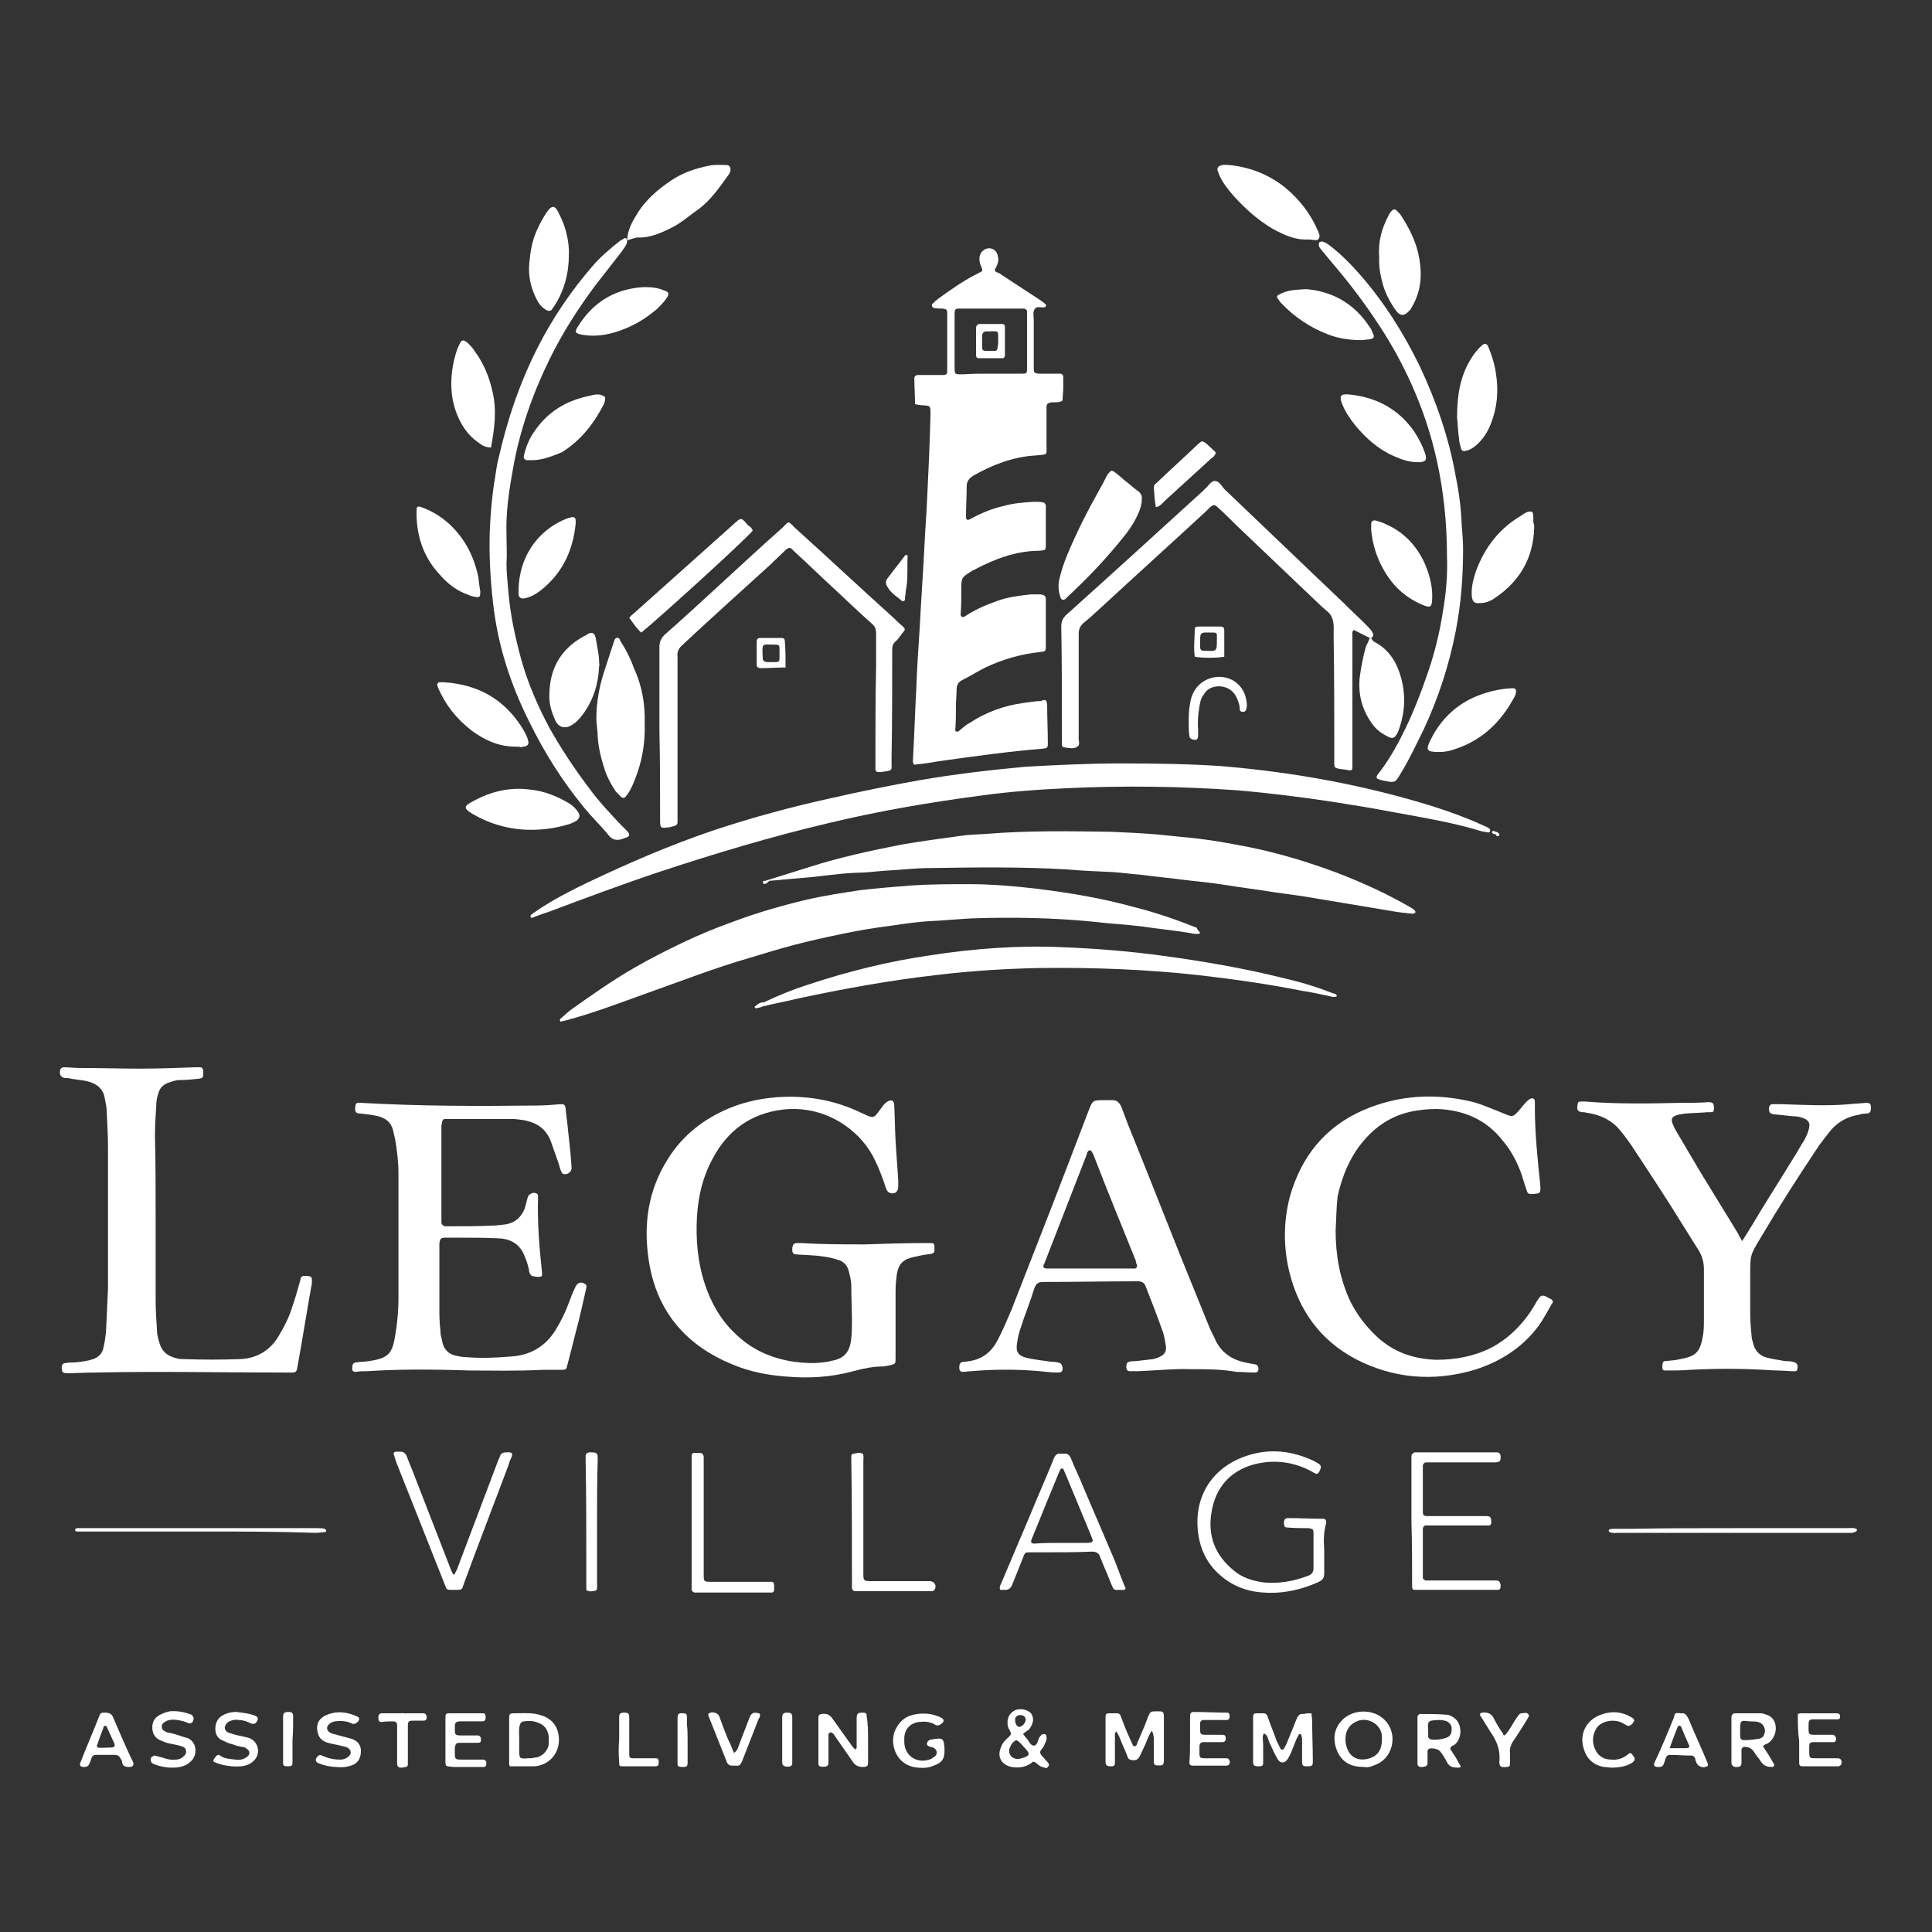 <?xml version="1.0" encoding="UTF-8"?>
<svg xmlns="http://www.w3.org/2000/svg" xmlns:xlink="http://www.w3.org/1999/xlink" version="1.1" x="0px" y="0px" viewBox="0 0 288 288" style="enable-background:new 0 0 288 288;" xml:space="preserve">
<rect x="0" y="0" width="288" height="288" fill="#333333" stroke="none"/>
<style type="text/css">
	.st0{fill:#4E4236;}
	.st1{fill:#B69460;}
	.st2{fill:#C9AA74;}
	.st3{fill:#DAC48F;}
	.st4{fill:#7E5F3B;}
	.st5{fill:#231F20;}
	.st6{fill:#FFFFFF;}
</style>
<g id="_x37_">
</g>
<g id="_x36_">
</g>
<g id="_x35_">
</g>
<g id="_x34_">
</g>
<g id="_x33_">
	<g>
		<path class="st6" d="M156,104.5c0,0.2,0.1,0.4,0.1,0.7c0,1.9,0.1,3.7,0.1,5.6c0,0.7-0.1,0.7-0.7,0.8c-5,0.4-10,1.1-15,1.8    c-0.9,0.1-1.7,0.3-2.6,0.4c-0.6,0.1-1.1,0.1-1.6,0.2c-0.3-0.3-0.2-0.6-0.2-0.9c0.2-3.5,0.3-7.1,0.5-10.6c0.1-3,0.3-5.9,0.5-8.9    c0.2-4,0.5-8.1,0.7-12.1c0.1-2.3,0.3-4.7,0.4-7c0.2-4.2,0.4-8.3,0.5-12.5c0,0,0-0.1,0-0.1c0-1.5,0.1-1.4-1.4-1.5    c-0.2,0-0.5-0.1-0.7-0.1c0,0-0.1,0-0.2-0.1c0-1.2-0.1-2.5-0.1-3.8c0-0.3,0.2-0.5,0.6-0.5c1.2,0,2.4,0,3.6,0c0.6,0,0.7-0.1,0.7-0.7    c0-2.8,0-5.6,0-8.4c0-0.7-0.1-0.7-0.7-0.8c-0.4,0-0.9,0-1.3-0.1c-0.2,0-0.4-0.4-0.2-0.6c0.3-0.3,0.5-0.5,0.9-0.8    c1.8-1.3,3.5-2.5,5.4-3.5c0.3-0.1,0.5-0.3,0.8-0.4c0.4-0.2,0.4-0.3,0.2-0.8c-0.2-0.4-0.3-0.8-0.3-1.2c0-0.4,0.1-0.8,0.4-1.1    c0.7-0.8,2-0.6,2.3,0.5c0.2,0.7,0.2,1.1-0.4,2.2c0,0.4,0.4,0.4,0.6,0.5c2,1.3,4.1,2.7,6.1,4c0.3,0.2,0.6,0.4,0.9,0.7    c0.1,0.1,0,0.4-0.2,0.4c-0.5,0.1-1.1-0.2-1.4,0.2c-0.4,0.5-0.2,1.1-0.2,1.7c0,2.4,0,4.8,0,7.2c0,0.7,0.1,0.7,0.7,0.8    c1.1,0,2.1,0,3.2,0c0.3,0,0.5,0.2,0.5,0.5c0,0.5,0,1.1,0,1.6c0,0.6-0.1,1.2-0.1,1.9c-0.5,0.4-1.2,0.2-1.8,0.3    c-0.4,0.1-0.6,0.2-0.6,0.7c0,1.4,0,2.8,0,4.2c0,0.4,0,0.8,0,1.2c0,1.9,0.3,1.6-1.7,1.8c-3.3,0.2-6.4,1.4-9.2,3    c-0.6,0.4-1,0.8-1,1.6c0,1.5-0.1,3-0.1,4.5c0,0.5,0.2,0.6,0.6,0.4c1.6-0.9,3.3-1.6,5.1-2c1.4-0.4,2.9-0.5,4.4-0.6    c0.5,0,1,0,1.4,0.1c0.2,0,0.3,0.2,0.4,0.4c0,0.2,0,0.4,0,0.6c0,1.7,0,3.5,0,5.2c0,0.9,0,0.9-0.9,1c-3.5,0-6.7,1.2-9.7,2.8    c-0.1,0.1-0.3,0.1-0.4,0.2c-1.6,1-1.6,1-1.6,2.8c0,1.2,0,2.5-0.1,3.7c0,0.3,0.3,0.5,0.6,0.3c1.5-1,3.1-1.7,4.8-2.3    c1.6-0.6,3.3-0.8,5.1-1c0.5,0,1,0,1.4,0c0.6,0.1,0.8,0.2,0.8,0.8c0,1.3,0,2.6,0,3.9c0,1,0,1.9,0,2.9c0,0.9,0,0.9-0.9,1    c-2.8,0.3-5.6,1.1-8.1,2.3c-1.2,0.6-2.3,1.3-3.5,1.9c-0.6,0.3-0.8,0.8-0.8,1.4c0,0.8-0.1,1.5-0.1,2.3c0,1.2,0,2.5-0.1,3.7    c0,0.1,0,0.2,0.1,0.2c0.1,0.1,0.3,0.1,0.4,0c0.5-0.4,1-0.9,1.6-1.2c2.4-1.6,5.1-2.6,8-3c0.9-0.1,1.8-0.3,2.7-0.3    C155.5,104.3,155.8,104.3,156,104.5z M147.7,55.7C147.7,55.7,147.7,55.7,147.7,55.7c0.4,0,0.9,0,1.3,0c1.2,0,2.3,0,3.5,0    c0.5,0,0.6-0.1,0.6-0.6c0-0.1,0-0.3,0-0.4c0-2.5,0-5.1,0-7.6c0-0.2,0-0.5,0-0.7c0-0.2-0.2-0.3-0.4-0.4c-0.2,0-0.4,0-0.6,0    c-2.9,0-5.8,0-8.8,0c-1,0-1,0-1,1.1c0,0.8,0,1.5,0,2.3c0,1.7,0,3.5,0,5.2c0,1.3,0,1.2,1.3,1.2C144.9,55.7,146.3,55.7,147.7,55.7z"></path>
		<path class="st6" d="M128.9,185.5c3-0.1,6-0.2,9.1-0.2c0.2,0,0.5,0,0.7,0c0.5,0,0.6,0.1,0.6,0.6c0,0.2,0,0.4,0,0.6    c0,0.2-0.2,0.3-0.4,0.4c-0.8,0.1-1.5,0.2-2.3,0.4c-2.2,0.4-2.8,1.2-3,3.4c-0.1,0.8-0.1,1.5-0.1,2.3c0,3.1,0,6.1,0,9.2    c0,1.2,0.1,1.1-1.2,1.4c-0.2,0-0.5,0.1-0.7,0.1c-1.5,0-2.9,0.3-4.4,0.7c-3.3,0.9-6.6,1.1-10,0.8c-2.7-0.2-5.4-0.7-8-1.8    c-7.1-2.9-11.4-8.1-12.5-15.6c-0.8-5.3-0.1-10.4,2.9-15.1c2.2-3.5,5.3-5.9,9.1-7.5c2.7-1.1,5.4-1.6,8.3-1.7    c3.9-0.1,7.6,0.6,11.2,2.3c2.2,1,1.9,1.1,3.3-0.8c0.2-0.3,0.5-0.6,0.8-0.8c0.5-0.3,1-0.2,1,0.5c0.1,1.8,0.1,3.6,0.2,5.3    c0.1,2,0.3,4,0.4,6c0,0.3,0,0.6,0,0.9c0,0.8-0.6,1.2-1.3,0.9c-0.2-0.1-0.3-0.2-0.4-0.4c-0.2-0.4-0.3-0.7-0.4-1.1    c-0.5-1.4-1-2.7-1.7-4c-2.1-3.9-7.1-7.6-13.4-6.9c-4.8,0.6-8.2,3.1-10.4,7.2c-1.5,2.7-2.2,5.6-2.4,8.7c-0.2,3.5,0.1,6.9,1.2,10.2    c0.9,2.7,2.3,5.2,4.4,7.2c2.5,2.5,5.5,3.8,8.9,4.3c1.6,0.2,3.2,0.3,4.9,0c0.1,0,0.3,0,0.4-0.1c2.1-0.3,3-1.3,3.2-3.4    c0.1-0.9,0.1-1.7,0.1-2.6c0-1.7-0.1-3.5-0.1-5.2c0-0.8-0.2-1.5-0.4-2.3c-0.2-0.7-0.6-1.2-1.3-1.5c-0.8-0.3-1.7-0.5-2.5-0.6    c-1.3-0.2-2.6-0.2-3.9-0.3c-0.5,0-0.7-0.2-0.7-0.7c0-0.2,0-0.4,0.1-0.6c0-0.2,0.2-0.3,0.4-0.4c0.3,0,0.6,0,0.9,0    C122.6,185.5,125.8,185.5,128.9,185.5C128.9,185.5,128.9,185.5,128.9,185.5z"></path>
		<path class="st6" d="M70.1,204.3c-6.1-0.2-10.7-0.2-15.3,0.1c-0.6,0-1.2,0-1.7,0.1c-0.4,0-0.6-0.1-0.6-0.4c0-0.7,0.1-0.9,0.5-1    c0.7-0.1,1.3-0.1,2-0.2c0.2,0,0.4-0.1,0.6-0.1c2.1-0.4,2.8-1,3.2-3.1c0.4-2.1,0.6-4.2,0.6-6.3c0-6.1,0-12.2,0-18.3    c0-1.8-0.2-3.6-0.5-5.3c-0.1-0.4-0.2-0.8-0.3-1.3c-0.3-1.2-1.1-1.8-2.2-2.1c-0.8-0.2-1.7-0.3-2.6-0.4c-0.8,0-1-0.3-0.8-1.2    c0-0.2,0.1-0.4,0.4-0.4c0.1,0,0.3,0,0.4,0c8.7,0.5,17.4,0.5,26.1,0.4c1.2,0,2.5-0.1,3.7-0.2c0.5,0,0.6,0.1,0.7,0.5    c0.1,1.2,0.3,2.4,0.4,3.6c0.2,1.8,0.4,3.5,0.5,5.3c0.1,0.6-0.6,1.2-1.2,1c-0.1,0-0.3-0.2-0.3-0.3c-0.2-0.4-0.3-0.8-0.4-1.2    c-0.4-1.1-0.8-2.3-1.2-3.4c-0.7-1.8-2-2.7-3.9-3.1c-0.7-0.1-1.3-0.2-2-0.2c-3.1,0-6.1,0-9.2,0c-0.2,0-0.5,0-0.7,0    c-0.2,0-0.3,0.2-0.4,0.4c0,0.2-0.1,0.5-0.1,0.7c0,4.7,0,9.3,0,14c0,0.1,0,0.2,0,0.3c0,0.3,0.2,0.5,0.5,0.6c0.3,0,0.7,0,1,0    c2,0,3.9,0,5.9-0.1c0.8,0,1.5-0.1,2.3-0.2c1.4-0.3,2.2-1.1,2.7-2.3c0.2-0.6,0.3-1.2,0.5-1.8c0.2-0.5,1-0.8,1.4-0.4    c0.1,0.1,0.1,0.2,0.1,0.2c0,0.1,0,0.3,0,0.4c-0.1,3.7,0.2,7.4,0.6,11.1c0,0.1,0,0.3,0,0.4c0,0.1-0.1,0.2-0.2,0.2    c-0.4,0.1-0.9,0-1.3-0.1c-0.2-0.1-0.3-0.3-0.4-0.6c-0.1-0.7-0.3-1.4-0.6-2.1c-0.6-1.8-1.9-2.8-3.9-2.9c-1.9-0.1-3.8-0.1-5.8-0.1    c-0.8,0-1.5,0-2.3,0c-0.6,0-0.7,0.2-0.8,0.8c0,1.2,0,2.4,0,3.6c0,2.3,0,4.5,0,6.8c0,1.1,0.1,2.2,0.2,3.3c0.1,0.4,0.2,0.8,0.3,1.3    c0.3,1,1,1.6,2,1.8c0.5,0.1,0.9,0.2,1.4,0.2c2.3,0.2,4.6,0.1,6.9-0.1c2.8-0.2,5-1.5,6.5-3.9c0.8-1.3,1.5-2.7,2-4.1    c0.3-0.8,0.6-1.6,1-2.4c0.3-0.6,0.8-0.8,1.4-0.4c0.3,0.1,0.2,0.4,0.2,0.6c-0.5,2.2-1,4.5-1.6,6.7c-0.4,1.6-0.8,3.2-1.2,4.7    c-0.2,0.8-0.2,0.8-1.1,0.8c-0.9,0-1.8,0-2.7,0C77.1,204.4,72.8,204.3,70.1,204.3z"></path>
		<path class="st6" d="M166.5,113.8c6.5,0,11,0.1,15.5,0.4c10.8,0.9,21.3,2.8,31.6,6c2.5,0.8,5,1.7,7.4,2.8c0.4,0.2,0.8,0.3,1.1,0.6    c0,0.1,0.1,0.2,0,0.3c0,0.1-0.1,0.2-0.2,0.2c-0.4-0.1-0.8-0.1-1.1-0.2c-4.2-1.3-8.6-2-12.9-2.8c-3.1-0.6-6.2-1.1-9.4-1.6    c-4.7-0.7-9.4-1.3-14.2-1.7c-8.4-0.6-16.9-0.7-25.3-0.3c-4.3,0.2-8.5,0.5-12.8,1.1c-7.6,1-15.2,2.3-22.7,4.1    c-8.5,2-16.8,4.5-25,7.2c-5.7,1.9-11.3,4-16.9,6.1c-0.7,0.2-1.4,0.5-2,0.7c-0.2,0.1-0.4,0.2-0.5,0c-0.1-0.3,0.2-0.4,0.3-0.5    c0.2-0.2,0.5-0.3,0.7-0.5c2.4-1.6,4.9-2.9,7.4-4.1c6.1-2.9,12.3-5.6,18.8-7.8c5.7-1.9,11.6-3.5,17.5-4.8c4.4-1,8.8-1.9,13.3-2.7    c5.2-0.9,10.4-1.5,15.7-2C158,114,163.2,113.8,166.5,113.8z"></path>
		<path class="st6" d="M23.2,181.5c0,4.1,0,8.2,0,12.3c0,1.5,0.1,3,0.2,4.5c0,0.7,0.2,1.3,0.4,2c0.4,1.3,1.3,1.9,2.6,2.2    c0.3,0.1,0.6,0.1,0.9,0.1c2.8,0.1,5.7,0.1,8.5,0c2.4-0.1,4.3-1.2,5.6-3.2c0.9-1.5,1.7-3,2.2-4.7c0.4-1.1,0.7-2.2,1-3.3    c0.1-0.3,0.2-0.6,0.2-0.8c0.1-0.3,0.3-0.4,0.5-0.4c0.2,0,0.4,0,0.6,0c0.5,0.1,0.6,0.2,0.6,0.6c0,0.3,0,0.7-0.1,1    c-0.7,3.9-1.3,7.8-2,11.6c0,0.2-0.1,0.4-0.1,0.6c-0.1,0.4-0.2,0.6-0.7,0.6c-0.4,0-0.9,0-1.3,0c-9.3,0-18.6-0.2-28,0    c-1.4,0-2.9,0.1-4.3,0.1c-0.7,0-0.8-0.2-0.8-0.9c0-0.3,0.2-0.6,0.5-0.6c0.5-0.1,1-0.1,1.4-0.1c1-0.1,1.9-0.2,2.8-0.5    c0.8-0.3,1.3-0.8,1.5-1.6c0.2-0.8,0.3-1.6,0.4-2.4c0.1-2.2,0.2-4.3,0.3-6.5c0-7,0-14,0-21c0-1.8-0.1-3.6-0.2-5.5    c0-0.7-0.2-1.3-0.3-2c-0.2-1.1-0.9-1.8-1.9-2.2c-1-0.4-2.1-0.4-3.1-0.6c-0.3-0.1-0.6-0.1-0.9-0.1c-0.7-0.1-0.9-0.6-0.7-1.3    c0.1-0.2,0.3-0.3,0.5-0.3c0.8,0,1.6,0.1,2.4,0.1c3,0,6,0.1,8.9,0.1c2.7,0,5.5-0.1,8.2-0.2c0.3,0,0.6,0,0.9,0    c0.2,0,0.3,0.2,0.4,0.4c0,0.2,0,0.4,0,0.6c0,0.5-0.1,0.6-0.6,0.7c-1,0.1-1.9,0.2-2.9,0.2c-0.6,0-1.1,0.2-1.7,0.4    c-0.8,0.3-1.3,0.8-1.5,1.6c-0.2,0.6-0.3,1.1-0.3,1.7c-0.1,1.5-0.2,3.1-0.2,4.6C23.2,173.2,23.2,177.3,23.2,181.5    C23.2,181.5,23.2,181.5,23.2,181.5z"></path>
		<path class="st6" d="M113.7,131.6c0-0.3,0.2-0.3,0.4-0.3c2.2-0.7,4.5-1.4,6.7-2.1c4.4-1.4,9-2.4,13.6-3.3c2.9-0.5,5.9-0.9,8.8-1.3    c1.3-0.2,2.6-0.2,3.9-0.3c6.2-0.5,12.4-0.4,18.6-0.3c2.3,0.1,4.6,0.2,6.9,0.4c2,0.2,3.9,0.4,5.9,0.6c2.6,0.3,5.2,0.8,7.8,1.3    c4.4,0.9,8.7,2.2,13,3.8c3.9,1.5,7.6,3.2,11.2,5.3c0.2,0.1,0.4,0.3,0.5,0.5c0,0,0,0.2-0.1,0.2c-0.1,0.1-0.3,0.1-0.4,0.1    c-1-0.1-2.1-0.2-3.1-0.4c-3.6-0.6-7.2-1.2-10.8-1.8c-2.2-0.4-4.5-0.7-6.7-1c-2.5-0.4-4.9-0.7-7.4-1.1c-1.9-0.3-3.8-0.5-5.7-0.7    c-2.2-0.3-4.5-0.5-6.7-0.8c-1.4-0.1-2.8-0.3-4.2-0.4c-2.3-0.1-4.6-0.2-6.9-0.4c-6.8-0.4-13.6-0.3-20.4-0.2c-2.3,0-4.5,0.3-6.7,0.4    c-1.4,0.1-2.8,0.3-4.2,0.3c-2.8,0.1-5.6,0.6-8.4,0.8c-1.5,0.1-3.1,0.3-4.6,0.4C114.2,131.8,113.9,131.9,113.7,131.6z"></path>
		<path class="st6" d="M177.4,204.1c-2.3-0.1-5,0.2-7.7,0.3c-0.4,0-0.9,0-1.3,0c-0.3,0-0.5-0.2-0.5-0.6c0-0.3,0-0.7,0.4-0.8    c0.3-0.1,0.7-0.1,1-0.1c0.9-0.1,1.7-0.2,2.6-0.3c0.4-0.1,0.7-0.2,1.1-0.4c0.6-0.3,0.9-0.8,0.8-1.5c-0.1-0.7-0.2-1.3-0.4-2    c-0.8-2.3-1.7-4.6-2.6-6.9c-0.2-0.6-0.6-0.8-1.2-0.8c-4.7,0-9.4,0.1-14.1,0.1c-0.7,0-1,0.2-1.3,0.9c-0.6,2-1.4,3.9-2,5.8    c-0.3,0.8-0.5,1.7-0.6,2.5c-0.2,1.2,0.2,1.8,1.4,2.1c1.2,0.3,2.5,0.4,3.7,0.6c0.3,0,0.7,0,1,0.1c0.5,0.1,0.6,0.3,0.7,0.8    c0,0.5-0.1,0.7-0.7,0.7c-0.9,0-1.8-0.1-2.7-0.2c-3.4-0.3-6.8-0.3-10.2,0c-0.4,0-0.9,0.1-1.3,0.1c-0.3,0-0.5-0.2-0.5-0.6    c0-0.6,0.1-0.9,0.8-0.9c0.2,0,0.5-0.1,0.7-0.1c2-0.3,3.3-1.4,4.2-3.1c0.8-1.5,1.4-3,2.1-4.6c2.6-6.7,5.3-13.5,7.9-20.3    c1.2-3.1,2.4-6.3,3.6-9.4c0.6-1.5,0.6-1.5,2.3-1.5c0.3,0,0.7,0,1,0c0.9-0.1,1.3,0.4,1.6,1.1c0.3,0.8,0.6,1.6,0.9,2.4    c2.6,6.4,5.1,12.8,7.7,19.3c1.5,3.7,3,7.4,4.5,11.1c0.3,0.7,0.7,1.4,1,2.1c0.9,1.7,2.4,2.7,4.3,3.1c0.5,0.1,1,0.2,1.6,0.3    c0.3,0.1,0.3,0.3,0.4,0.5c0,0.5-0.1,0.7-0.6,0.7c-0.9,0-1.8-0.1-2.7-0.1C182,204.1,179.9,204.1,177.4,204.1z M155.6,189    c0.1,0,0.3,0.1,0.4,0.1c4.2,0,8.4,0,12.7,0c0.1,0,0.3,0,0.4,0c0.3,0,0.4-0.2,0.4-0.5c-0.1-0.2-0.2-0.5-0.2-0.7    c-2.1-5.2-4.2-10.3-6.2-15.5c-0.1-0.3-0.2-0.5-0.4-0.8c-0.1-0.2-0.4-0.1-0.5,0c-0.1,0.2-0.2,0.3-0.2,0.5    c-2.1,5.4-4.2,10.8-6.3,16.2C155.5,188.6,155.5,188.8,155.6,189z"></path>
		<path class="st6" d="M199.1,183.4c0,3.7,0.6,7.1,2.1,10.4c1,2.1,2.4,3.9,4.1,5.5c2.5,2.3,5.5,3.3,8.8,3.4c2.9,0,5.6-0.5,8.2-1.8    c2.8-1.5,4.9-3.7,6.5-6.4c0.2-0.4,0.4-0.7,0.7-1.1c0.2-0.3,0.5-0.3,0.8-0.2c0.3,0.1,0.5,0.3,0.8,0.4c0.4,0.2,0.5,0.5,0.2,0.8    c-0.5,0.9-1,1.8-1.5,2.6c-2.4,3.6-5.9,5.9-10,7.2c-6.1,1.8-12.1,1.3-17.7-1.6c-5.3-2.8-8.5-7.3-9.9-13c-0.9-3.7-0.9-7.5,0.1-11.3    c1.7-5.9,5.2-10.3,10.9-12.8c5.3-2.3,10.9-2.6,16.5-1.2c1.4,0.4,2.7,1,4,1.5c1.8,0.7,1.7,1,3.1-0.7c0.4-0.5,0.8-1,1.3-1.3    c0.4-0.2,0.7,0,0.7,0.4c0,0.3,0,0.6,0,0.9c0,3.8,0.4,7.7,0.8,11.5c0.1,1.4,0,1.3-1.3,1.4c-0.4,0-0.6-0.1-0.7-0.5    c-0.3-0.8-0.5-1.6-0.8-2.5c-0.7-1.9-1.6-3.6-2.9-5.1c-2-2.5-4.6-3.9-7.7-4.4c-1.8-0.3-3.5-0.2-5.3,0.1c-3,0.5-5.5,2-7.5,4.3    c-2.1,2.4-3.3,5.3-4,8.4C199.2,180,199.2,181.8,199.1,183.4z"></path>
		<path class="st6" d="M259.7,185c0.6-0.9,1-1.6,1.5-2.4c2-3.4,4.1-6.6,6.1-9.9c0.6-0.9,1.1-1.9,1.7-2.8c0.3-0.6,0.6-1.2,0.7-1.9    c0.1-0.6-0.1-0.9-0.6-1.2c-0.6-0.3-1.2-0.4-1.8-0.4c-1-0.1-1.9-0.2-2.9-0.3c-0.6-0.1-0.7-0.3-0.7-0.9c0-0.3,0.2-0.6,0.5-0.6    c0.4,0,0.9,0,1.3,0c3.4,0.1,6.8,0.3,10.2,0c0.8-0.1,1.6-0.1,2.4-0.2c0.6,0,0.8,0.1,0.8,0.7c0,0.7-0.2,0.9-0.8,0.9    c-0.4,0-0.8,0.1-1.1,0.2c-1.9,0.3-3.4,1.3-4.5,2.8c-0.6,0.8-1.2,1.5-1.7,2.3c-2.8,4.2-5.5,8.4-8.1,12.8c-0.1,0.2-0.2,0.3-0.3,0.5    c-1.5,2.5-1.5,2.5-1.5,5.4c0,2,0,3.9,0,5.9c0,1.1,0.1,2.1,0.2,3.2c0,0.5,0.2,0.9,0.3,1.4c0.3,0.9,0.9,1.5,1.7,1.8    c1,0.3,2,0.4,3,0.6c0.4,0,0.8,0,1.1,0.1c0.7,0.1,0.9,0.5,0.7,1.2c-0.1,0.2-0.2,0.2-0.3,0.2c-0.2,0-0.4,0-0.6,0    c-1.3-0.1-2.7-0.1-4-0.2c-3.7-0.2-7.4-0.2-11.1,0c-1.2,0.1-2.4,0.1-3.6,0.1c-0.4,0-0.5-0.1-0.5-0.5c0-0.6,0.1-0.9,0.4-0.9    c0.8-0.1,1.5-0.1,2.3-0.3c2.2-0.4,2.9-1,3.3-3.2c0.2-0.9,0.2-1.8,0.2-2.7c0-2.5,0-5,0-7.5c0-1.1-0.3-2.1-0.9-3    c-1.4-2.2-2.8-4.5-4.2-6.7c-1.9-3-3.9-6-5.8-8.9c-0.5-0.7-1-1.4-1.6-2.1c-1.2-1.5-2.9-2.3-4.8-2.6c-0.2,0-0.4-0.1-0.6-0.1    c-1,0-1.1-0.4-0.9-1.3c0-0.2,0.2-0.3,0.4-0.3c0.2,0,0.4,0,0.6,0c4.8,0.4,9.7,0.3,14.5,0.2c1.3,0,2.6,0,3.9-0.1    c0.7,0,0.9,0.1,0.9,0.9c0,0.5-0.1,0.6-0.6,0.6c-0.1,0-0.3,0-0.4,0c-1.1,0.1-2.2,0.1-3.3,0.2c-2.4,0.3-2.3,0.8-1.4,2.5    c1.2,2,2.4,4.1,3.6,6.1c1.9,3.1,3.8,6.2,5.7,9.3C259.3,184.4,259.5,184.6,259.7,185z"></path>
		<path class="st6" d="M178.9,139.1c-0.3,0.2-0.6,0.1-0.9,0.1c-2.6-0.5-5.2-0.7-7.8-1.1c-2.4-0.3-4.8-0.4-7.2-0.7    c-6-0.6-12.1-0.7-18.1-0.5c-2,0.1-4,0.3-6,0.4c-2.1,0.1-4.1,0.4-6.1,0.7c-2.4,0.3-4.8,0.7-7.2,1.2c-2.4,0.5-4.7,1-7,1.6    c-2.3,0.6-4.6,1.3-6.9,2c-5.2,1.5-10.3,3.5-15.4,5.3c-3.9,1.4-7.8,2.9-11.9,4c-0.3,0.1-0.6,0.1-0.8,0.2c0,0-0.1,0-0.1-0.1    c0-0.1-0.1-0.2,0-0.3c0.5-0.4,1-0.9,1.5-1.3c3.1-2.2,6.2-4.4,9.5-6.3c2.4-1.4,4.8-2.6,7.3-3.8c2.3-1.1,4.7-2.1,7.2-3    c3.7-1.4,7.5-2.5,11.3-3.4c2.6-0.6,5.3-1,7.9-1.4c2.5-0.3,5.1-0.5,7.6-0.7c2.9-0.2,5.8-0.2,8.6-0.2c3.5,0,6.9,0.3,10.3,0.7    c4.8,0.6,9.6,1.4,14.3,2.7c3.2,0.8,6.4,1.9,9.4,3.1C178.5,138.7,178.8,138.8,178.9,139.1z"></path>
		<path class="st6" d="M204.2,95.1c-0.8-0.4-1.6-0.8-2.4-1.2c-0.3,0.3-0.2,0.6-0.2,0.9c0,6.1,0,12.3,0,18.4c0,0.4,0,0.8,0,1.2    c0,0.4-0.2,0.5-0.6,0.4c-0.2,0-0.5-0.1-0.7-0.1c-1.6-0.2-1.4-0.2-1.4-1.6c0-6.1,0-12.2-0.1-18.3c0-0.9,0.1-1.8-0.2-2.6    c-0.2-0.8-1.1-1.3-1.7-1.9c-4.2-4-8.4-8-12.6-12c-0.9-0.9-1.8-1.8-2.8-2.7c-0.4-0.4-0.6-0.4-1.1,0c-0.2,0.2-0.4,0.4-0.6,0.6    c-5.2,4.8-10.4,9.5-15.6,14.3c-0.9,0.8-1.7,1.6-2.6,2.3c-0.6,0.5-0.8,1-0.8,1.7c0,4.8,0,9.5,0,14.3c0,0.3,0,0.6,0,0.9    c-0.1,0.6,0.3,1.3-0.2,1.6c-0.5,0.4-1.3,0.2-2,0.1c-0.2,0-0.3-0.2-0.3-0.4c0-0.3,0-0.6,0-0.9c0-5.6,0-11.1-0.1-16.7    c0-0.7,0.2-1.2,0.7-1.7c6.8-6.1,13.6-12.3,20.4-18.5c0.1-0.1,0.2-0.2,0.3-0.3c0.5-0.4,0.9-1.2,1.5-1.2c0.6,0,1,0.7,1.4,1.2    c5.9,5.6,11.7,11.2,17.6,16.8c1.2,1.2,2.4,2.3,3.6,3.5c0.3,0.3,0.7,0.7,0.9,1.1c0.2,0.4,0.1,0.7-0.4,0.9    C204.4,95.1,204.3,95.1,204.2,95.1z"></path>
		<path class="st6" d="M98.3,109.1c0-4.2,0-8.5,0-12.7c0-0.8,0.3-1.3,0.8-1.8c2.5-2.2,4.9-4.4,7.4-6.7c3.4-3.1,6.7-6.2,10.1-9.2    c0.2-0.2,0.5-0.5,0.7-0.7c0.2-0.1,0.3-0.2,0.5,0c0.2,0.2,0.4,0.3,0.5,0.5c5,4.5,9.9,9.1,14.9,13.6c0.4,0.4,0.8,0.8,1.3,1.2    c0.5,0.5,0.5,0.5,0,1.1c-0.3,0.4-0.6,0.9-1,1.2c-0.4,0.4-0.5,0.7-0.5,1.3c0,5.5,0,10.9-0.1,16.4c0,1.7,0.3,1.5-1.6,1.8    c0,0-0.1,0-0.1,0c-0.6,0-0.7-0.1-0.7-0.6c0-0.4,0-0.9,0-1.3c0-4.6,0-9.2,0.1-13.8c0-1.6,0-3.3,0-4.9c0-0.6-0.1-1.1-0.6-1.5    c-1.8-1.6-3.6-3.3-5.4-5c-2.1-1.9-4.1-3.9-6.2-5.8c-0.1-0.1-0.2-0.2-0.3-0.3c-0.3-0.3-0.5-0.3-0.9,0c-0.8,0.8-1.7,1.6-2.5,2.4    c-4.2,3.8-8.4,7.6-12.6,11.5c-0.1,0.1-0.2,0.2-0.3,0.3c-0.6,0.5-0.9,1-0.8,1.8c0,3.7,0,7.4,0,11.1c0,4.1,0,8.3,0,12.4    c0,0.4,0,0.8,0,1.2c0,0.3-0.2,0.4-0.4,0.5c-0.2,0.1-0.5,0.1-0.7,0.2c-1.5,0.2-1.5,0.2-1.5-1.2C98.4,117.6,98.4,113.3,98.3,109.1    C98.4,109.1,98.4,109.1,98.3,109.1z"></path>
		<path class="st6" d="M93.5,35.8c0,0.7-0.5,1.2-0.9,1.8c-1.3,1.7-2.6,3.3-3.9,5c-2.6,3.5-4.9,7.1-6.8,11    c-2.5,5.1-4.4,10.5-5.4,16.1c-0.6,3.3-1.1,6.5-1,9.9c0,1.5,0.1,3,0,4.5c0,1.4,0.2,2.9,0.3,4.3c0.3,3.4,1,6.6,1.9,9.9    c1,3.6,2.5,7,4.2,10.2c1.8,3.2,3.8,6.2,6,9.1c1.4,1.9,3,3.6,4.6,5.3c0.3,0.3,0.6,0.6,0.9,0.9c0.6,0.6,0.5,0.9-0.2,1.1    c-0.2,0.1-0.4,0.1-0.5,0.2c-0.8,0.2-1.4,0.1-1.9-0.5c-1.2-1.5-2.6-2.8-3.8-4.3c-3.2-3.9-5.9-8.2-8.1-12.7    c-2.8-5.6-4.7-11.4-5.4-17.7c-0.4-3.5-0.6-7-0.5-10.5c0.1-2.5,0.3-5.1,0.7-7.6c0.2-1.1,0.3-2.3,0.6-3.4c1.3-5.8,3.2-11.4,5.9-16.7    c2.2-4.3,4.9-8.3,8.1-12c1.2-1.4,2.6-2.6,4-3.7c0.1-0.1,0.3-0.2,0.5-0.3c0.1-0.1,0.2-0.1,0.3-0.2c0.1,0,0.2,0,0.2,0    C93.4,35.6,93.5,35.7,93.5,35.8z"></path>
		<path class="st6" d="M215.7,83c0-5.1-0.5-9.7-1.5-14.3c-1.5-6.8-4.2-13.2-7.9-19.1c-1.9-3-4-5.9-6.2-8.6c-1-1.2-2-2.4-3-3.6    c-0.2-0.3-0.5-0.5-0.5-0.9c0-0.1,0-0.3,0.1-0.4c0.1-0.1,0.3-0.1,0.4-0.1c0.4,0.1,0.7,0.3,1,0.5c1.7,1.3,3.2,2.8,4.6,4.4    c3.6,4.1,6.5,8.7,8.9,13.6c2.5,5.3,4.4,10.8,5.4,16.5c0.5,2.4,0.8,4.8,0.9,7.3c0.1,1.2,0.2,2.4,0.2,3.6c0,4.1-0.3,8.1-1.1,12.2    c-1,5.1-2.6,10-4.8,14.7c-1.1,2.2-2.1,4.4-3.4,6.5c-0.8,1.4-0.9,1.4-2.4,1.1c-1.3-0.3-1.6-0.3-0.6-1.5c1.5-2,2.7-4.2,3.8-6.5    c1.2-2.5,2.2-5.1,3.1-7.7c1.1-3.1,1.9-6.3,2.4-9.6C215.6,88.3,215.8,85.5,215.7,83z"></path>
		<path class="st6" d="M113.9,149.4c2.1-1,4.3-1.9,6.5-2.6c6-2,12.1-3.5,18.3-4.4c6.5-1,13.1-1.5,19.7-1.2c5,0.2,10.1,0.6,15.1,1.3    c5.9,0.8,11.7,1.8,17.4,3.2c2.6,0.6,5.1,1.3,7.6,2.3c0.3,0.1,0.7,0.1,0.8,0.5c-0.4,0.2-0.7,0.1-1.1,0c-1.4-0.3-2.7-0.6-4.1-0.8    c-5-1-10-1.7-15.1-2.3c-8-0.9-16-1.2-24-1.1c-5,0.1-10,0.4-15,1c-7.2,0.8-14.3,2.1-21.3,3.6c-1.6,0.4-3.3,0.7-4.9,1.1    C113.9,149.7,113.9,149.5,113.9,149.4z"></path>
		<path class="st6" d="M96.1,107.9c0.1,2.9-0.4,5.7-1.5,8.4c-0.3,0.8-0.7,1.7-1.3,2.4c-0.2,0.3-0.5,0.3-0.7,0.1    c-0.3-0.3-0.5-0.5-0.8-0.8c-0.6-0.9-1.1-1.8-1.5-2.8c-0.6-1.8-1.1-3.6-1.2-5.4c0-0.9-0.2-1.8-0.2-2.7c0-2.3,0.4-4.6,1.1-6.8    c0.5-1.5,1-3.1,1.5-4.6c0.1-0.2,0.1-0.5,0.4-0.6c0.4-0.1,0.5,0.2,0.6,0.5c0.8,1.2,1.5,2.6,2,4C95.7,102.2,96.2,105,96.1,107.9z"></path>
		<path class="st6" d="M197.4,231c0,1.2,0,2.3,0,3.5c0,0.7-0.2,1-0.8,1.3c-2.6,1.2-5.4,1.8-8.2,1.6c-2-0.1-3.9-0.7-5.5-1.8    c-3.2-2.2-4.5-5.4-4.4-9.2c0.2-4.5,3-8.1,7.7-9.5c3.3-1,6.5-0.6,9.7,0.9c0.2,0.1,0.3,0.2,0.5,0.3c0.6,0.3,0.6,0.6,0.3,1.2    c-0.3,0.5-0.4,0.5-0.9,0.2c-2.8-1.6-5.8-2-8.9-1.2c-3.6,1-5.7,3.5-6.3,7.1c-0.6,3.5,0.5,6.4,3.3,8.7c1.3,1.1,2.9,1.6,4.6,1.8    c2.2,0.2,4.4-0.2,6.5-1c0.5-0.2,0.8-0.5,0.8-1.1c0-1.8,0-3.6,0-5.3c0-0.5-0.1-0.6-0.7-0.7c-1.1,0-2.1,0-3.2-0.1    c-0.4,0-0.5-0.2-0.5-0.7c0-0.5,0.2-0.7,0.6-0.7c1.7,0,3.5,0.1,5.2,0.1c0.4,0,0.5,0.2,0.5,0.6C197.3,228.4,197.3,229.7,197.4,231    C197.4,231,197.4,231,197.4,231z"></path>
		<path class="st6" d="M170.2,74.5c0,0.7-0.2,1.3-0.5,2c-0.6,1.4-1.5,2.7-2.5,3.9c-2.5,3.1-5.2,5.9-8.1,8.6    c-0.1,0.1-0.2,0.2-0.3,0.3c-0.3,0.2-0.6,0.1-0.7-0.2c-0.3-0.9-0.4-1.7-0.2-2.7c0.3-1.3,0.7-2.5,1.2-3.7c1.4-3.4,3.1-6.7,4.9-9.9    c0.3-0.5,0.6-1.1,0.9-1.7c0.1-0.2,0.2-0.4,0.4-0.6c0.3-0.4,0.5-0.4,0.9-0.1c0.5,0.4,0.9,0.7,1.3,1.1c0.7,0.5,1.3,1.1,2,1.6    C170,73.4,170.3,73.9,170.2,74.5z"></path>
		<path class="st6" d="M210.4,226.8c0-2.8,0-5.7,0-8.5c0-0.4,0-0.8,0-1.2c0-0.3,0.2-0.5,0.5-0.6c0.2,0,0.4,0,0.6,0    c3.7,0,7.5,0,11.2,0c0.1,0,0.3,0,0.4,0c0.4,0,0.6,0.2,0.6,0.7c0,0.6-0.1,0.7-0.7,0.8c-0.2,0-0.4,0-0.6,0c-3.1,0-6.1,0-9.2,0    c-0.2,0-0.4,0-0.6,0c-0.3,0-0.4,0.2-0.5,0.4c0,0.1,0,0.3,0,0.4c0,2.2,0,4.3,0,6.5c0,0.6,0.1,0.7,0.8,0.7c2.4,0,4.9,0,7.3,0    c0.4,0,0.9,0,1.3,0c0.7,0,0.8,0.2,0.8,0.9c0,0.3-0.1,0.5-0.4,0.5c-0.3,0-0.7,0-1,0c-2.5,0-5,0-7.5,0c-0.3,0-0.6,0-0.9,0    c-0.2,0-0.3,0.2-0.4,0.4c0,0.2,0,0.4,0,0.6c0,2.1,0,4.1,0,6.2c0,0.2,0,0.4,0,0.6c0,0.2,0.2,0.3,0.4,0.4c0.3,0,0.7,0,1,0    c3,0,6.1,0,9.1,0c0.1,0,0.3,0,0.4,0c0.5,0,0.6,0.2,0.7,0.7c0,0.6-0.1,0.7-0.6,0.7c-4,0-8,0-12,0c-0.6,0-0.6-0.1-0.6-0.7    C210.5,233.2,210.5,230,210.4,226.8C210.5,226.8,210.4,226.8,210.4,226.8z"></path>
		<path class="st6" d="M167.8,236.8c-0.2,0.3-0.4,0.2-0.6,0.2c-1.2,0-1.1,0.2-1.6-1c-0.5-1.3-1.1-2.6-1.6-3.9    c-0.2-0.6-0.6-0.8-1.2-0.8c-2.4,0.1-4.8,0.1-7.2,0.1c-0.7,0-1.3,0-2,0c-0.8,0-0.8,0-1.1,0.8c-0.5,1.3-1.1,2.7-1.6,4    c-0.2,0.5-0.5,0.8-1,0.8c-0.3,0-0.6,0-0.8,0c-0.2-0.5,0.1-0.8,0.2-1.1c1.4-3.3,2.8-6.6,4.2-9.9c1.1-2.7,2.3-5.4,3.4-8.1    c0.1-0.2,0.1-0.4,0.2-0.5c0.2-0.5,0.5-0.8,1.1-0.7c0.1,0,0.3,0,0.4,0c0.5-0.1,0.8,0.2,1,0.6c0.6,1.5,1.3,2.9,1.9,4.4    c1.6,3.7,3.1,7.3,4.7,11C166.7,234,167.2,235.4,167.8,236.8z M158.1,230C158.1,230,158.1,230,158.1,230c1.2,0,2.5,0,3.7,0    c0.3,0,0.6,0,0.9-0.1c0.1,0,0.2-0.2,0.2-0.3c-0.1-0.3-0.2-0.5-0.3-0.8c-1.3-3.1-2.6-6.3-3.9-9.4c-0.1-0.1-0.1-0.3-0.2-0.4    c0-0.1-0.1-0.1-0.2-0.1c-0.1,0-0.2,0.1-0.2,0.1c-0.1,0.1-0.1,0.3-0.2,0.4c-1.2,2.9-2.4,5.8-3.6,8.8c-0.2,0.4-0.3,0.8-0.5,1.2    c-0.2,0.5-0.1,0.7,0.4,0.7C155.5,230,156.8,230,158.1,230z"></path>
		<path class="st6" d="M195,35.7c-2,0.1-3.6-0.7-5.3-1.6c-2.2-1.3-4.1-3-5.8-4.9c-0.8-0.9-1.6-1.9-2.1-3c-0.1-0.3-0.2-0.5-0.3-0.8    c-0.1-0.3,0.1-0.6,0.4-0.7c0.4-0.2,0.9-0.1,1.3-0.1c3.1,0.3,5.9,1.4,8.3,3.3c2.2,1.8,3.9,4,5,6.6c0.1,0.2,0.2,0.5,0.2,0.7    c0,0.3-0.2,0.6-0.5,0.6C195.8,35.8,195.4,35.7,195,35.7z"></path>
		<path class="st6" d="M67.4,237c-0.8,0-0.8,0-1.1-0.8c-2.3-5.8-4.6-11.6-6.9-17.4c-0.3-0.7-0.5-1.3-0.7-2c-0.1-0.2,0.1-0.4,0.3-0.4    c0.2,0,0.5,0,0.7,0c0.4,0,0.7,0.2,0.9,0.6c0.4,1.1,0.9,2.2,1.3,3.3c1.8,4.6,3.6,9.3,5.4,13.9c0.1,0.1,0.1,0.3,0.2,0.4    c0.1,0.1,0.2,0.2,0.3,0c0.1-0.2,0.2-0.4,0.3-0.6c2.1-5.5,4.1-10.9,6.2-16.4c0.1-0.1,0.1-0.3,0.2-0.4c0.1-0.5,0.4-0.7,1-0.7    c0.1,0,0.3,0,0.4,0c0.4,0,0.5,0.2,0.4,0.6c-0.2,0.4-0.4,0.9-0.5,1.3c-2.2,5.9-4.5,11.8-6.7,17.8c0,0.1-0.1,0.2-0.1,0.3    c-0.1,0.4-0.3,0.5-0.7,0.5C67.8,237,67.6,237,67.4,237z"></path>
		<path class="st6" d="M93.5,35.8c0-0.1,0-0.2,0-0.2c0.1-1.3,0.7-2.5,1.4-3.6c1.3-2.2,3.2-3.8,5.3-5.2c1.7-1.1,3.5-1.7,5.5-2.1    c0.9-0.2,1.7-0.1,2.6-0.1c0.4,0,0.6,0.3,0.6,0.7c0,0.4-0.2,0.6-0.4,0.9c-1.3,1.8-2.6,3.7-4.4,5c-1.3,0.9-2.5,2-3.9,2.7    c-1.6,0.8-3.3,1.6-5.2,1.5C94.4,35.5,94,35.7,93.5,35.8z"></path>
		<path class="st6" d="M79.2,123.7c-3.1,0-6.1-0.8-8.8-2.4c-1.3-0.8-1.3-1.1,0-1.8c2.7-1.5,5.5-2.2,8.6-1.8c2.1,0.2,4.1,1,5.9,2.1    c0.5,0.3,1,0.8,1.3,1.3c0.3,0.4,0.2,0.8-0.1,1.1c-0.3,0.3-0.7,0.4-1.1,0.6C83.1,123.4,81.2,123.7,79.2,123.7z"></path>
		<path class="st6" d="M81.9,103.3c0.1-4,2-6.9,5.6-8.7c0,0,0.1,0,0.1-0.1c0.7-0.3,1-0.2,1.2,0.6c0.1,0.6,0.2,1.1,0.3,1.7    c0.1,0.6,0.2,1.1,0.2,1.7c0,0.3,0.1,0.6,0,0.9c-0.1,2.6-0.9,5.1-2.5,7.2c-0.4,0.5-0.8,1-1.3,1.3c-1.2,0.9-2.3,0.6-2.8-0.7    C82.2,106.1,81.8,104.8,81.9,103.3z"></path>
		<path class="st6" d="M73.2,66.7c-0.7,0-1.2-0.2-1.7-0.6c-1.2-0.8-2.1-1.8-2.8-3.1c-1.4-2.6-1.7-5.4-1.2-8.4c0.2-1.1,0.5-2.3,1-3.3    c0.3-0.7,0.6-0.7,1.2-0.2c0.4,0.4,0.8,0.8,1.1,1.3c1.3,1.8,2.1,3.7,2.6,5.9C74.1,61.2,73.7,63.9,73.2,66.7z"></path>
		<path class="st6" d="M228.7,78.6c-0.1,4.5-2.1,8-5.8,10.5c-0.7,0.5-1.4,0.8-2.3,0.8c-0.8,0.1-1.1-0.2-1.2-1    c-0.1-1.3,0.2-2.5,0.6-3.7c1.3-3.6,3.5-6.4,6.7-8.3c0.5-0.3,1-0.8,1.7-0.6c0.3,0.5,0.1,1.1,0.2,1.7    C228.7,78.2,228.7,78.4,228.7,78.6z"></path>
		<path class="st6" d="M112.2,79.1c-0.9,1.2-13.9,13-16.6,15.2c-0.7-0.6-1.2-1.4-1.8-2.2c0.2-0.2,0.3-0.4,0.5-0.5    c5-4.5,10.1-9,15.1-13.5c1.1-1,1.1-1,2.1,0.2C111.8,78.5,112.1,78.7,112.2,79.1z"></path>
		<path class="st6" d="M217.2,62.3c0-3.5,0.5-6.2,2-8.7c0.5-0.8,1-1.5,1.7-2.1c0.4-0.4,0.8-0.3,1,0.3c0.5,1.2,0.9,2.5,1.1,3.9    c0.4,2.5,0.2,5-0.7,7.3c-0.5,1.4-1.3,2.6-2.4,3.5c-0.4,0.3-0.8,0.6-1.4,0.7c-0.3,0.1-0.6,0-0.7-0.3c-0.1-0.5-0.3-1-0.3-1.5    C217.3,64.1,217.3,62.9,217.2,62.3z"></path>
		<path class="st6" d="M204.2,95.1c0.1,0,0.2,0,0.2,0c0.1,0.3,0.4,0.6,0.7,0.7c2.1,1.2,3.2,3.1,3.8,5.4c0.7,2.7,0.5,5.3-0.5,7.9    c-0.1,0.2-0.2,0.4-0.3,0.5c-0.2,0.4-0.6,0.5-1,0.3c-0.9-0.4-1.8-1-2.4-1.8c-1.6-2.1-2.3-4.5-2-7.2c0.2-1.5,0.5-3,0.9-4.5    C203.8,96,204,95.6,204.2,95.1z"></path>
		<path class="st6" d="M205.6,38.3c-0.2-2.3,0.4-4.3,1.4-6.2c0.1-0.2,0.2-0.4,0.4-0.6c0.2-0.3,0.6-0.4,0.8-0.1    c0.2,0.2,0.3,0.3,0.5,0.5c1.4,2.1,2.5,4.3,2.9,6.8c0.4,2.4,0.2,4.8-1.1,7c-0.1,0.2-0.2,0.4-0.4,0.6c-0.8,0.9-1.4,0.8-2,0    c-0.8-1.1-1.5-2.4-1.9-3.7C205.8,41.2,205.5,39.7,205.6,38.3z"></path>
		<path class="st6" d="M76.8,111.3c-2.5,0-4.6-1-6.5-2.4c-2.2-1.7-3.9-3.8-5-6.4c0-0.1-0.1-0.2-0.1-0.3c-0.1-0.2,0.1-0.5,0.3-0.5    c0.2,0,0.4,0,0.6,0c5.3,0.3,9.4,2.7,12.1,7.4c0.2,0.4,0.4,0.8,0.5,1.2c0.2,0.6,0,0.9-0.6,1c-0.1,0-0.3,0-0.4,0.1    C77.4,111.3,77.1,111.3,76.8,111.3z"></path>
		<path class="st6" d="M71.6,88.2c0,0.7-0.1,0.9-0.6,0.8c-0.4-0.1-0.8-0.1-1.1-0.3c-1.8-0.6-3.2-1.7-4.4-3.1c-2.5-2.7-3.5-6-3.4-9.6    c0-0.5,0.2-0.6,0.7-0.4c1.4,0.5,2.6,1.2,3.7,2.1c2.6,2.2,4.1,5,4.8,8.3C71.4,86.9,71.5,87.7,71.6,88.2z"></path>
		<path class="st6" d="M214.5,112.1c-1.9,0-2-0.3-1.2-1.9c1.4-2.8,3.5-4.9,6.3-6.2c1.8-0.8,3.7-1.3,5.7-1.4c0.1,0,0.3,0,0.4,0    c0.2,0.1,0.3,0.2,0.3,0.4c0,0.3-0.1,0.6-0.2,0.8c-2,3.8-4.9,6.6-9,7.9C216,112,215.2,112.1,214.5,112.1z"></path>
		<path class="st6" d="M84.8,38c0,2.8-0.7,5.3-2.1,7.5c-0.1,0.2-0.3,0.4-0.4,0.6c-0.2,0.3-0.6,0.3-0.9,0.1c-0.5-0.3-0.9-0.7-1.2-1.2    c-1-1.8-1.5-3.7-1.3-5.8c0.1-0.9,0.2-1.8,0.4-2.7c0.4-1.7,1.2-3.3,2.1-4.7c0.9-1.4,1.4-1.2,2,0.2C84.2,33.5,84.9,35.9,84.8,38z"></path>
		<path class="st6" d="M213.5,88.8c0,1.8-0.2,1.9-1.6,1.3c-2.5-1.1-4.3-2.8-5.6-5.1c-1.1-1.9-1.7-3.9-1.9-6c0-0.3,0-0.6,0-0.9    c0-0.4,0.3-0.6,0.7-0.5c0.6,0.2,1.1,0.3,1.6,0.6c2.5,1.1,4.3,3,5.5,5.4C213,85.3,213.5,87.1,213.5,88.8z"></path>
		<path class="st6" d="M211.3,68.9c-1.2,0-2.4-0.4-3.5-0.9c-2.3-1-4.1-2.6-5.7-4.5c-0.8-1-1.5-2-2-3.2c-0.5-1.3-0.3-1.6,1-1.5    c4,0.4,7.3,2.1,9.7,5.5c0.7,1.1,1.3,2.2,1.7,3.5c0.2,0.8,0,1-0.8,1.1C211.6,68.9,211.5,68.9,211.3,68.9z"></path>
		<path class="st6" d="M194.7,43.1c3.8,0.3,7.2,2.1,9.5,5.7c0.2,0.2,0.3,0.5,0.4,0.8c0.4,0.7,0.2,0.9-0.6,1c-0.3,0-0.7,0.1-1,0.1    c-1.7,0-3.3-0.2-4.9-0.8c-2.7-1-5.1-2.6-7.1-4.7c-0.2-0.2-0.4-0.5-0.6-0.8c-0.1-0.1,0-0.3,0.1-0.4c0.2-0.1,0.4-0.2,0.6-0.3    C192.2,43.2,193.2,43.2,194.7,43.1z"></path>
		<path class="st6" d="M79.3,68.6c-0.2,0-0.5,0-0.7,0c-0.4,0-0.6-0.3-0.5-0.7c0.3-1.3,0.8-2.5,1.5-3.5c2-3,4.8-4.7,8.3-5.4    c0.7-0.2,1.6-0.4,2.3,0.2c0.1,0.8-0.4,1.4-0.7,2c-1.4,2.5-3.2,4.6-5.7,6.2C82.3,68,80.9,68.6,79.3,68.6z"></path>
		<path class="st6" d="M103.1,226.8c0-3,0-6,0-8.9c0-0.3,0-0.6,0-0.9c0-0.2,0.1-0.4,0.3-0.4c0.3,0,0.7,0,1,0c0.3,0,0.4,0.2,0.5,0.5    c0,0.3,0,0.6,0,0.9c0,5.3,0,10.7,0,16c0,0.2,0,0.4,0,0.6c0,1.2,0,1.2,1.2,1.2c2.6,0,5.3,0,7.9,0c0.3,0,0.7,0,1,0    c0.3,0,0.4,0.2,0.4,0.5c0,0.2,0,0.4,0,0.6c0,0.3-0.1,0.5-0.4,0.5c-0.2,0-0.5,0-0.7,0c-3.3,0-6.5,0-9.8,0c-0.3,0-0.6,0-0.9,0    c-0.3,0-0.4-0.2-0.5-0.4c0-0.4,0-0.9,0-1.3C103.1,232.6,103.1,229.7,103.1,226.8C103.1,226.8,103.1,226.8,103.1,226.8z"></path>
		<path class="st6" d="M128.6,216.7c0.2,0.3,0.1,0.7,0.1,1c0,5.5,0,10.9,0,16.4c0,1.7-0.1,1.6,1.7,1.6c2.7,0,5.5,0,8.2,0    c0.7,0,1.1,0.7,0.7,1.3c-0.1,0.1-0.2,0.2-0.4,0.2c-0.2,0-0.4,0-0.6,0c-3.4,0-6.8,0-10.2,0c-0.2,0-0.4,0-0.6,0    c-0.3,0-0.5-0.2-0.5-0.6c0-0.2,0-0.5,0-0.7c0-6.1,0-12.3-0.1-18.4c0-0.1,0-0.3,0-0.4c0-0.2,0.1-0.4,0.4-0.4    C127.7,216.6,128.2,216.5,128.6,216.7z"></path>
		<path class="st6" d="M96,42.8c1.2,0,2.1,0.1,3,0.5c0.7,0.2,0.8,0.5,0.4,1.1c-0.4,0.6-0.9,1.1-1.4,1.6c-1.4,1.2-2.9,2.2-4.6,2.9    c-2.1,0.9-4.3,1.4-6.6,1c-1.1-0.2-1.2-0.4-0.6-1.3C88.5,44.9,91.9,43,96,42.8z"></path>
		<path class="st6" d="M77.3,87.8c0.2-5.8,3.8-9.2,7.2-10.5c1.2-0.4,1.4-0.3,1.3,0.9c-0.4,3.7-1.8,6.9-4.7,9.4    c-0.7,0.6-1.4,1.1-2.2,1.4c-0.3,0.1-0.6,0.2-0.8,0.2c-0.4,0.1-0.8-0.2-0.8-0.6C77.3,88.3,77.3,87.9,77.3,87.8z"></path>
		<path class="st6" d="M195.5,255.4c0,0.4,0.1,0.7,0.1,1c0,2.1,0.1,4.1,0.1,6.2c0,0.6-0.1,0.7-0.8,0.7c-0.7,0-0.8-0.1-0.8-0.7    c0-1,0-2,0-3c0-0.3,0-0.6-0.1-0.9c0-0.1-0.1-0.2-0.2-0.2c-0.1,0-0.2,0-0.2,0.1c-0.1,0.2-0.3,0.5-0.4,0.8c-0.3,0.7-0.5,1.3-0.8,2    c-0.2,0.3-0.3,0.7-0.6,1c-0.4,0.5-1,0.4-1.3-0.1c-0.5-0.8-0.8-1.6-1.2-2.4c-0.3-0.5-0.2-1.2-0.9-1.5c-0.3,0.5-0.1,1.1-0.1,1.7    c0,0.9,0,1.7,0,2.6c0,0.5-0.1,0.6-0.7,0.6c-0.6,0-0.8-0.1-0.8-0.7c0-2.2,0-4.3,0-6.5c0-0.7,0.1-0.7,0.8-0.7c0.2,0,0.5,0,0.7,0    c0.4,0,0.6,0.2,0.7,0.6c0.4,1.2,0.9,2.3,1.3,3.5c0.2,0.4,0.4,0.8,0.6,1.2c0.1,0.2,0.4,0.1,0.5,0c0.1-0.3,0.3-0.5,0.4-0.8    c0.5-1.2,1-2.5,1.5-3.7c0.2-0.5,0.5-0.8,1.1-0.7C194.6,255.4,195,255.4,195.5,255.4z"></path>
		<path class="st6" d="M171.7,258c-0.5,0.7-0.7,1.4-1,2.1c-0.3,0.6-0.5,1.1-0.8,1.7c-0.2,0.4-0.5,0.6-0.9,0.6    c-0.4,0-0.8-0.1-0.9-0.5c-0.3-0.8-0.7-1.6-1-2.4c-0.2-0.5-0.4-1-0.7-1.4c-0.3,0.3-0.2,0.6-0.2,0.8c0,1.3,0,2.6,0,3.9    c0,0.4-0.2,0.5-0.5,0.5c-0.7,0-0.9-0.1-0.9-0.7c0-2.2,0-4.4,0-6.6c0-0.5,0.1-0.6,0.6-0.6c1.8,0,1.4-0.2,2,1.3    c0.4,1.1,0.9,2.2,1.4,3.3c0.1,0.2,0.2,0.4,0.4,0.3c0.1,0,0.3-0.2,0.3-0.4c0.4-0.9,0.8-1.9,1.2-2.8c0.1-0.4,0.3-0.7,0.4-1.1    c0.4-0.9,0.4-0.9,1.4-0.9c0.9,0,1,0,1,1c0,2.1,0,4.2,0,6.3c0,0.2,0,0.5-0.2,0.7c-0.2,0.1-0.9,0.1-1.1,0c-0.2-0.1-0.2-0.3-0.2-0.5    c0-1.2,0-2.4,0-3.6C171.9,258.8,172,258.5,171.7,258z"></path>
		<path class="st6" d="M89,227c0,2.9,0,5.8,0,8.6c0,0.4,0,0.8,0,1.2c0,0.1-0.1,0.3-0.2,0.3c-0.4,0.1-0.8,0.2-1.3,0    c-0.1,0-0.1-0.2-0.1-0.4c0-0.9,0-1.7,0-2.6c0-5.5,0-11-0.1-16.4c0-0.2,0-0.5,0-0.7c0-0.3,0.2-0.4,0.5-0.5c0.1,0,0.2,0,0.3,0    c0.9,0,1,0.1,1,1C89,220.7,89,223.9,89,227C89,227,89,227,89,227z"></path>
		<path class="st6" d="M129.4,259.4c0,1.1,0,2.2,0,3.3c0,0.6-0.2,0.7-0.8,0.7c-0.6,0-1.1-0.2-1.5-0.8c-0.9-1.3-1.8-2.6-2.7-3.9    c-0.1-0.2-0.2-0.3-0.4-0.4c-0.1-0.1-0.2-0.1-0.3,0c-0.1,0.1-0.2,0.1-0.2,0.2c0,0.9,0,1.7,0,2.6c0,0.5,0,1.1,0,1.6    c0,0.2,0,0.5-0.3,0.6c-0.3,0.1-0.7,0.1-1,0c-0.2-0.1-0.2-0.3-0.2-0.5c0-1.2,0-2.4,0-3.6c0-1.1,0-2.1,0-3.2c0-0.3,0.2-0.5,0.5-0.5    c0.7-0.1,1.2,0.1,1.6,0.7c1,1.4,2,2.8,3,4.2c0.1,0.1,0.2,0.2,0.3,0.3c0.1,0.1,0.2,0.1,0.2,0c0.1-0.1,0.1-0.1,0.1-0.2    c0-1.1,0-2.2,0-3.3c0-0.3,0-0.7,0-1c0-0.8,0.2-0.9,0.9-0.9c0.5,0,0.6,0.1,0.6,0.6C129.4,257,129.4,258.2,129.4,259.4    C129.4,259.4,129.4,259.4,129.4,259.4z"></path>
		<path class="st6" d="M262.8,260.3c0.6,0.9,1.1,1.7,1.6,2.6c0.2,0.3,0,0.5-0.3,0.5c-0.7,0-1.2-0.2-1.6-0.8c-0.3-0.5-0.7-0.9-1-1.4    c-0.3-0.5-0.8-0.8-1.4-0.8c-0.3,0-0.5,0.2-0.5,0.5c0,0.6,0,1.2,0,1.9c0,0.4-0.2,0.6-0.6,0.6c-0.1,0-0.2,0-0.3,0    c-0.3,0-0.5-0.2-0.6-0.5c0-0.8,0-1.6,0-2.4c0-1.5,0-3,0-4.5c0-0.3,0.2-0.6,0.5-0.6c1.3,0,2.6,0,3.9,0c0.4,0,0.7,0.2,1.1,0.3    c0.4,0.2,0.7,0.5,0.9,0.9c0.5,1.1,0.1,2.6-1,3.3C263.2,260,263,260.1,262.8,260.3z M259.4,258c0,0.2,0,0.5,0,0.7    c0,0.6,0.2,0.7,0.7,0.7c0.7,0,1.4-0.1,2.1-0.2c0.4-0.1,0.7-0.3,0.8-0.7c0.3-0.7-0.1-1.6-0.9-1.8c-0.4-0.1-0.8-0.1-1.3-0.1    C259.4,256.4,259.4,256.5,259.4,258z"></path>
		<path class="st6" d="M172.3,75.6c-0.2-1-0.2-1.9-0.3-2.9c0-0.3,0.1-0.5,0.4-0.7c2.1-2,4.2-3.9,6.3-5.9c0.5-0.4,0.5-0.4,1.1,0    c0.4,0.4,0.9,0.8,1.3,1.2c0.1,0.1,0.2,0.3,0,0.5c-0.1,0.2-0.3,0.4-0.5,0.5c-2.3,2.1-4.6,4.2-6.9,6.3    C173.2,75.1,172.9,75.5,172.3,75.6z"></path>
		<path class="st6" d="M211.3,259.4c0-1.1,0-2.3,0-3.4c0-0.3,0.2-0.5,0.5-0.5c1.2,0,2.5,0,3.7,0.1c0.5,0,0.9,0.2,1.3,0.5    c1.2,0.9,1.2,3.1,0,4c-0.1,0.1-0.3,0.1-0.4,0.2c-0.2,0.2-0.3,0.4-0.1,0.6c0.4,0.6,0.8,1.2,1.1,1.8c0.1,0.2,0.2,0.3,0.3,0.5    c0.1,0.1,0,0.3-0.2,0.3c-0.7,0-1.4,0-1.8-0.8c-0.3-0.6-0.6-1.1-1-1.6c-0.3-0.4-1.3-0.6-1.7-0.4c-0.1,0.1-0.2,0.2-0.2,0.3    c0,0.6,0,1.1,0,1.7c0,0.5-0.1,0.6-0.7,0.7c-0.1,0-0.2,0-0.3,0c-0.3,0-0.5-0.2-0.5-0.5c0-1,0-1.9,0-2.9    C211.3,259.7,211.3,259.6,211.3,259.4C211.3,259.4,211.3,259.4,211.3,259.4z M212.9,258.2c0,0.1,0,0.4,0,0.7    c0,0.2,0.2,0.3,0.4,0.4c0.8,0.1,1.6,0,2.4-0.3c0.5-0.2,0.7-0.6,0.7-1.2c0-0.6-0.2-0.9-0.7-1.2c-0.5-0.2-0.9-0.2-1.4-0.2    C212.8,256.5,212.8,256.5,212.9,258.2z"></path>
		<path class="st6" d="M203.3,263.4c-1.8,0-3.1-0.6-3.9-2.2c-0.7-1.6-0.7-3.2,0.5-4.6c1.6-1.9,5-2,6.7,0c1.8,2,1.1,5.7-1.9,6.6    C204.3,263.4,203.8,263.5,203.3,263.4z M206,259.3c0-0.1,0-0.3,0-0.5c-0.1-1.8-2.1-2.8-3.5-2.3c-1.4,0.5-2.1,1.6-1.9,3.3    c0.3,2,1.7,2.9,3.6,2.3C205.4,261.7,206,260.8,206,259.3z"></path>
		<path class="st6" d="M152.5,258.5c0.2,0.2,0.3,0.4,0.5,0.6c0.4,0.4,0.6,1.2,1.2,1.1c0.5-0.1,0.5-0.9,0.8-1.3    c0.1-0.1,0.1-0.2,0.2-0.2c0.1-0.2,0.3-0.2,0.5-0.2c0.2,0,0.3,0.2,0.3,0.4c0.1,0.5-0.2,0.9-0.4,1.4c-0.2,0.4-0.7,0.7-0.5,1.1    c0.1,0.3,0.5,0.6,0.7,0.9c0.1,0.1,0.1,0.1,0.2,0.2c0.2,0.3,0.6,0.5,0.2,0.9c-0.2,0.3-0.5,0.1-0.8,0c-0.6-0.1-0.8-0.7-1.4-0.8    c-0.9,0.8-2,1-3.2,0.8c-1.5-0.3-2.2-1.5-1.6-2.9c0.2-0.6,0.6-1.1,1.1-1.5c0.5-0.5,0.5-0.5,0.2-1.1c-0.2-0.3-0.3-0.6-0.3-0.9    c-0.1-0.9,0.3-1.6,1-2c0.8-0.4,1.8-0.2,2.4,0.3c0.3,0.3,0.4,0.7,0.4,1.2c-0.1,0.5-0.3,1-0.7,1.4    C153.1,258,152.8,258.2,152.5,258.5z M151.5,259.4c-0.5,0.2-0.8,0.7-1,1.2c-0.3,0.9,0.4,1.7,1.4,1.6c0.1,0,0.3-0.1,0.4-0.1    c1.4-0.4,1.2-0.7,0.5-1.5C152.4,260.2,152.1,259.7,151.5,259.4z M152.9,256.4c0-0.4-0.2-0.6-0.5-0.7c-0.4-0.1-0.8,0-1,0.3    c-0.2,0.5,0,1.2,0.4,1.4c0.3,0.1,0.8-0.2,1-0.7C152.9,256.6,152.9,256.4,152.9,256.4z"></path>
		<path class="st6" d="M76,263.3c-0.1-0.2-0.1-0.3-0.1-0.4c0-2.2,0-4.5,0-6.7c0-0.7,0.1-0.8,0.7-0.8c1.1,0,2.2-0.1,3.3,0.1    c1.6,0.3,2.9,1.1,3.3,2.8c0.6,2.5-1,4.8-3.5,5C78.4,263.3,77.2,263.3,76,263.3z M77.4,259.3C77.3,259.3,77.3,259.3,77.4,259.3    c0,0.5,0,1,0,1.4c0,1.5,0,1.5,1.4,1.4c0.3,0,0.6,0,0.9-0.1c1,0,2-1,2.1-2c0-0.4,0-0.8,0-1.1c-0.1-1.1-0.7-1.8-1.6-2.1    c-0.7-0.3-1.4-0.3-2.1-0.2c-0.3,0-0.5,0.2-0.6,0.5C77.3,257.8,77.4,258.5,77.4,259.3z"></path>
		<path class="st6" d="M268,255.5c0.3-0.1,0.4-0.1,0.6-0.1c1.7,0,3.5,0,5.2,0c0.4,0,0.5,0.2,0.5,0.5c0,0.2-0.1,0.4-0.3,0.4    c-0.2,0-0.5,0-0.7,0c-1,0-1.9,0-2.9,0c-0.7,0-0.8,0.1-0.8,0.9c0,0.1,0,0.2,0,0.3c0,1.1,0,1.1,1.1,1.1c0.7,0,1.3,0,2,0    c0.2,0,0.4,0,0.6,0c0.2,0.1,0.4,0.3,0.4,0.6c0,0.3-0.1,0.5-0.4,0.5c-1,0-1.9,0-2.9,0c-0.6,0-0.7,0.1-0.7,0.8c0,0.2,0,0.5,0,0.7    c0,0.9,0.1,0.9,1,0.9c1.1,0,2.1,0,3.2,0c0.5,0,0.7,0.3,0.6,0.8c0,0.2-0.2,0.3-0.4,0.4c-0.1,0-0.2,0-0.3,0c-1.7,0-3.4,0-5,0    c-0.5,0-0.6-0.1-0.6-0.6c0-1.1,0-2.1,0-3.2C268,258.2,268,256.9,268,255.5z"></path>
		<path class="st6" d="M258.5,227.8c5.6,0,11.2,0,16.8,0c0.5,0,1-0.1,1.4,0.1c0.1,0,0.1,0.1,0.1,0.2c0,0.1-0.1,0.2-0.1,0.2    c-0.2,0.1-0.4,0.1-0.5,0.2c-0.4,0-0.8,0-1.2,0c-11.2,0-22.4,0-33.6,0c-0.5,0-1,0.1-1.4-0.1c-0.1,0-0.1-0.1-0.2-0.2    c0-0.1,0.1-0.2,0.1-0.2c0.2-0.1,0.5-0.1,0.7-0.1c0.8,0,1.6,0,2.4,0C248.3,227.8,253.4,227.8,258.5,227.8    C258.5,227.8,258.5,227.8,258.5,227.8z"></path>
		<path class="st6" d="M140.8,260.8c0,1.4-0.3,1.9-1.6,2.4c-0.7,0.3-1.5,0.4-2.3,0.3c-3.4-0.2-4.4-3.7-3.4-5.7    c0.6-1.2,1.4-1.9,2.7-2.2c1.4-0.3,2.7-0.2,4,0.4c0.6,0.3,0.6,0.6,0.1,1c-0.3,0.2-0.6,0.3-0.9,0.1c-0.8-0.5-1.6-0.5-2.5-0.4    c-1.2,0.2-2,1-2.1,2.3c0,0.2,0,0.4,0,0.6c0,2.3,2.1,3.4,4,2.6c0.2-0.1,0.4-0.3,0.6-0.4c0.4-0.4,0.3-1-0.3-1.3    c-0.1-0.1-0.3,0-0.4-0.1c-0.3-0.1-0.6-0.2-0.5-0.6c0.1-0.3,0.3-0.4,0.6-0.5c0,0,0.1,0,0.1,0C140.6,259,140.7,259.1,140.8,260.8z"></path>
		<path class="st6" d="M177.4,259.3c0-1.2,0-2.3,0-3.5c0-0.3,0.1-0.6,0.5-0.6c1.7,0,3.4,0.1,5,0.1c0.3,0,0.4,0.2,0.4,0.5    c0,0.4-0.1,0.6-0.5,0.6c-0.7,0-1.3,0-2,0c-0.5,0-1,0-1.4,0c-0.3,0-0.5,0.2-0.5,0.5c0,0.3,0,0.7,0,1c0,0.5,0.1,0.7,0.7,0.7    c0.9,0,1.7,0,2.6,0c0.3,0,0.5,0.1,0.5,0.4c0.1,0.4-0.1,0.7-0.5,0.7c-0.6,0-1.2,0-1.9,0c-0.3,0-0.7,0-1,0c-0.3,0-0.4,0.2-0.5,0.5    c0,0.4,0,0.9,0,1.3c0,0.5,0.2,0.6,0.7,0.6c1.1,0,2.2,0,3.3,0c0.3,0,0.4,0.1,0.5,0.4c0.1,0.4-0.1,0.7-0.5,0.7c-1.7,0-3.4,0-5,0    c-0.4,0-0.5-0.2-0.5-0.5C177.4,261.6,177.4,260.5,177.4,259.3C177.4,259.3,177.4,259.3,177.4,259.3z"></path>
		<path class="st6" d="M25.7,263.5c-1,0-2-0.2-2.9-0.6c-0.4-0.2-0.4-0.7-0.2-1c0.2-0.1,0.3-0.2,0.5-0.2c0.4,0.1,0.7,0.2,1.1,0.3    c0.6,0.2,1.3,0.4,2,0.3c0.5,0,0.9-0.2,1.3-0.6c0.4-0.4,0.3-1.1-0.2-1.3c-0.5-0.2-1-0.3-1.5-0.4c-0.6-0.1-1.1-0.2-1.7-0.5    c-0.9-0.3-1.4-1-1.4-2c0-1,0.5-1.6,1.4-2c0.4-0.2,0.8-0.3,1.2-0.4c1.1-0.1,2.2,0.1,3.2,0.5c0.1,0,0.2,0.1,0.2,0.2    c0.2,0.2,0.2,0.4,0.1,0.7c-0.1,0.3-0.3,0.4-0.6,0.4c-0.3-0.1-0.5-0.2-0.8-0.3c-0.8-0.2-1.7-0.4-2.5-0.1c-0.2,0.1-0.4,0.2-0.6,0.4    c-0.3,0.3-0.2,0.8,0,1c0.3,0.2,0.6,0.4,0.9,0.4c0.6,0.1,1.2,0.3,1.8,0.5c0.3,0.1,0.6,0.2,1,0.3c1.5,0.7,1.4,2.7,0.4,3.5    C27.7,263.3,26.7,263.5,25.7,263.5z"></path>
		<path class="st6" d="M66.5,263.2c0-0.1-0.1-0.2-0.1-0.3c0-2.3,0-4.6,0-6.9c0-0.5,0.1-0.6,0.6-0.6c1.7,0,3.4,0,5,0    c0.3,0,0.4,0.2,0.4,0.6c0,0.3-0.1,0.6-0.5,0.6c-1.1,0-2.1,0-3.2,0c-0.8,0-0.9,0.2-0.9,0.9c0,0,0,0.1,0,0.1c0,1,0,1.1,1,1.1    c0.8,0,1.6,0,2.4,0c0.3,0,0.5,0.2,0.5,0.6c0,0.4-0.1,0.5-0.5,0.5c-0.9,0-1.7,0-2.6,0c-0.6,0-0.7,0.1-0.8,0.8c0,0.2,0,0.4,0,0.6    c0,1,0,1.1,1,1.1c1.1,0,2.1,0,3.2,0c0.3,0,0.5,0.2,0.5,0.5c0,0.4-0.1,0.6-0.4,0.6c-0.2,0-0.4,0-0.6,0c-1.3,0-2.7,0-4,0    C67.2,263.3,66.8,263.4,66.5,263.2z"></path>
		<path class="st6" d="M31.8,262.5c0-0.3,0.3-0.5,0.4-0.7c0.2-0.2,0.4-0.3,0.6-0.1c0.7,0.5,1.5,0.5,2.3,0.6c0.6,0.1,1.2,0,1.7-0.4    c0.5-0.3,0.5-0.9,0-1.2c-0.2-0.2-0.5-0.3-0.8-0.3c-0.5-0.1-0.9-0.2-1.4-0.4c-0.5-0.1-0.9-0.3-1.3-0.5c-0.8-0.3-1.2-0.9-1.2-1.8    c0-0.9,0.4-1.7,1.3-2.1c0.6-0.3,1.2-0.4,1.8-0.4c0.9,0.1,1.8,0.2,2.7,0.5c0.5,0.2,0.6,0.4,0.5,0.7c-0.2,0.5-0.5,0.7-1,0.5    c-0.6-0.3-1.2-0.5-1.8-0.5c-0.5-0.1-1,0-1.4,0.2c-0.4,0.2-0.6,0.5-0.7,0.9c0,0.4,0.3,0.7,0.6,0.8c0.6,0.2,1.3,0.4,1.9,0.5    c0.4,0.1,0.9,0.2,1.2,0.3c1.4,0.6,1.7,2.4,0.6,3.4c-0.5,0.5-1.1,0.7-1.8,0.8c-1.5,0.1-2.9-0.1-4.2-0.7    C31.9,262.7,31.9,262.6,31.8,262.5z"></path>
		<path class="st6" d="M50.1,263.4c-0.7,0-1.8-0.2-2.7-0.6c-0.2-0.1-0.4-0.3-0.3-0.6c0.1-0.3,0.4-0.6,0.7-0.6    c0.2,0.1,0.4,0.2,0.7,0.3c0.7,0.3,1.5,0.4,2.2,0.4c0.6,0,1-0.2,1.4-0.6c0.3-0.3,0.2-0.9-0.2-1.1c-0.2-0.2-0.5-0.2-0.8-0.3    c-0.7-0.2-1.5-0.3-2.2-0.5c-0.7-0.2-1.3-0.6-1.5-1.4c-0.4-1.3,0.1-2.3,1.4-2.8c1.5-0.6,3-0.4,4.5,0.3c0.3,0.1,0.3,0.5,0.1,0.7    c-0.3,0.3-0.6,0.5-1,0.3c-0.8-0.4-1.7-0.4-2.5-0.3c-0.4,0.1-0.7,0.2-1,0.6c-0.2,0.3-0.2,0.5,0,0.8c0.2,0.3,0.5,0.4,0.9,0.5    c0.5,0.1,1,0.3,1.5,0.4c0.4,0.1,0.7,0.2,1.1,0.3c0.9,0.3,1.4,0.9,1.4,1.8c0,0.9-0.3,1.7-1.2,2.1C51.8,263.4,51.1,263.5,50.1,263.4    z"></path>
		<path class="st6" d="M250.6,255.4c0.6-0.1,0.8,0.3,1.1,0.8c0.9,2.2,1.9,4.3,2.8,6.5c0.1,0.2,0.2,0.5,0,0.6    c-0.6,0.3-1.3,0.1-1.6-0.5c-0.1-0.2-0.2-0.5-0.2-0.7c-0.1-0.2-0.3-0.4-0.5-0.4c-1.1,0-2.2-0.1-3.3-0.1c-0.3,0-0.5,0.2-0.6,0.5    c-0.1,0.2-0.1,0.4-0.2,0.6c-0.2,0.6-0.3,0.7-0.9,0.7c-0.6,0-0.8-0.2-0.5-0.8c1-2.1,1.9-4.3,2.8-6.5    C249.7,255.3,249.7,255.3,250.6,255.4z M248.9,260.6c1,0,1.7,0,2.5,0c0.3,0,0.5-0.2,0.4-0.4c-0.4-0.9-0.8-1.8-1.2-2.8    c-0.1-0.2-0.4-0.2-0.5,0C249.7,258.4,249.3,259.4,248.9,260.6z"></path>
		<path class="st6" d="M19.2,263.4c-0.5,0-0.9-0.1-1-0.7c0-0.2-0.1-0.4-0.2-0.5c-0.1-0.3-0.4-0.6-0.8-0.6c-1,0-1.9,0-2.9,0    c-0.4,0-0.6,0.2-0.7,0.6c-0.1,0.2-0.1,0.4-0.2,0.5c-0.2,0.6-0.4,0.7-0.9,0.7c-0.5,0-0.7-0.2-0.5-0.7c0.9-2.3,1.9-4.6,2.8-6.9    c0.2-0.5,0.3-0.5,0.9-0.5c0.6,0,1,0.2,1.2,0.8c0.9,2.1,1.8,4.2,2.8,6.3c0.1,0.1,0.1,0.3,0.2,0.4C19.9,263.2,19.8,263.4,19.2,263.4    z M14.5,260.5c0.7,0.1,1.3,0,2,0c0.6,0,0.7-0.2,0.5-0.7c-0.3-0.7-0.7-1.5-1-2.2c-0.1-0.2-0.1-0.4-0.5-0.3c-0.3,0.9-0.7,1.8-1,2.8    C14.4,260.2,14.5,260.3,14.5,260.5z"></path>
		<path class="st6" d="M177.2,107.8c0-1,0-1.9,0.2-2.9c0.1-0.7,0.3-1.4,0.7-2c0.9-1.5,2.8-2.3,4.6-1.9c1.7,0.4,2.9,1.8,3.1,3.5    c0.1,0.4,0.1,0.8,0,1.1c0,0.3-0.3,0.6-0.6,0.5c-0.3,0-0.4-0.2-0.4-0.5c0-0.5-0.2-1-0.4-1.5c-0.5-1.1-1.3-1.7-2.6-1.8    c-1.1,0-1.9,0.4-2.4,1.3c-0.4,0.5-0.5,1.1-0.6,1.7c-0.2,1.1-0.3,2.3-0.2,3.4c0,0.3,0,0.6,0,0.9c0,0.7-0.3,0.8-0.9,0.6    c-0.3-0.1-0.4-0.3-0.4-0.5C177.2,109.1,177.2,108.4,177.2,107.8z"></path>
		<path class="st6" d="M240.1,263.5c-0.1,0-0.6-0.1-1-0.1c-1.7-0.3-2.9-1.4-3.2-3.6c-0.2-1.8,0.8-3.4,2.5-4.1    c1.7-0.7,3.3-0.6,4.8,0.3c0.4,0.2,0.5,0.5,0.3,0.7c-0.3,0.5-0.7,0.7-1,0.5c-0.4-0.2-0.8-0.5-1.3-0.6c-1.2-0.3-2.6,0.1-3.2,1    c-0.7,1.1-0.7,2.3-0.1,3.4c0.5,0.9,1.3,1.3,2.3,1.3c0.9,0.1,1.8-0.2,2.5-0.8c0.3-0.3,0.5-0.2,0.8,0.3c0.3,0.4,0.2,0.6-0.1,0.9    C242.5,263.3,241.5,263.5,240.1,263.5z"></path>
		<path class="st6" d="M109.4,261.3c0.5-0.3,0.6-0.7,0.7-1c0.5-1.4,1.1-2.8,1.6-4.2c0.3-0.8,0.7-0.9,1.4-0.7c0.2,0,0.2,0.2,0.2,0.3    c0,0.2-0.1,0.4-0.2,0.5c-0.8,2.1-1.7,4.3-2.5,6.4c-0.2,0.4-0.4,0.7-0.8,0.6c-0.2,0-0.5,0-0.7,0c-0.3,0-0.5-0.1-0.7-0.4    c-0.9-2.3-1.8-4.5-2.7-6.8c-0.1-0.2-0.2-0.5,0-0.6c0.4-0.3,1.3-0.1,1.5,0.4c0.4,1.1,0.8,2.2,1.3,3.4    C108.8,259.8,109.1,260.5,109.4,261.3z"></path>
		<path class="st6" d="M224.2,258.7c0.3-0.1,0.4-0.4,0.6-0.6c0.5-0.7,0.9-1.5,1.4-2.2c0.2-0.2,0.3-0.5,0.6-0.5c0.3,0,0.7-0.2,1,0.1    c0.3,0.3-0.1,0.6-0.2,0.9c-0.7,1.1-1.3,2.1-2,3.1c-0.4,0.6-0.6,1.2-0.5,1.9c0,0.5,0,1,0,1.4c0,0.5-0.1,0.6-0.6,0.6    c-0.8,0.1-1-0.1-1-0.8c0.2-1.7-0.4-3.1-1.3-4.4c-0.5-0.8-1-1.6-1.5-2.4c-0.2-0.3,0-0.5,0.3-0.5c0.8-0.1,1.4,0.2,1.7,0.9    c0.4,0.8,0.9,1.6,1.4,2.3C224,258.6,224.1,258.6,224.2,258.7z"></path>
		<path class="st6" d="M59.9,255.4c1.1,0,2.1,0,3.2,0c0.3,0,0.5,0.2,0.5,0.6c0,0.4-0.2,0.5-0.5,0.5c-0.5,0-1.1,0-1.6,0    c-0.5,0-0.7,0.1-0.7,0.7c0,1.6,0,3.3,0,4.9c0,0.3,0,0.6,0,0.9c0,0.2-0.1,0.4-0.3,0.4c-0.2,0-0.4,0.1-0.6,0.1    c-0.5,0-0.7-0.1-0.7-0.7c0-1.6,0-3.2,0-4.7c0-0.3,0-0.6,0-0.9c0-0.4-0.2-0.6-0.6-0.6c-0.6,0-1.1,0-1.7,0.1c-0.4,0-0.5-0.2-0.5-0.7    c0-0.4,0.2-0.6,0.5-0.6c1.1,0,2.1,0,3.2,0C59.9,255.3,59.9,255.4,59.9,255.4z"></path>
		<path class="st6" d="M29.8,228.3c-5.7,0-11.4,0-17.1,0c-0.4,0-0.8,0-1.2,0c-0.2,0-0.3-0.1-0.3-0.2c0-0.3,0.2-0.3,0.4-0.3    c0.3,0,0.7,0,1,0c11.6,0,23.1,0,34.7,0c0.4,0,0.8,0,1.1,0.1c0.1,0,0.1,0.1,0.2,0.2c0.1,0.2-0.1,0.3-0.2,0.3    c-0.4,0-0.9,0.1-1.3,0.1C41.4,228.3,35.6,228.3,29.8,228.3C29.8,228.3,29.8,228.3,29.8,228.3z"></path>
		<path class="st6" d="M92.3,259.3c0-1.1,0-2.2,0-3.3c0-0.6,0.2-0.7,0.8-0.7c0.6,0,0.7,0.2,0.7,0.7c0,1.6,0,3.2,0,4.7    c0,0.3,0,0.6,0,0.9c0,0.3,0.1,0.5,0.5,0.5c1,0,1.9,0,2.9,0c0.2,0,0.4,0,0.6,0c0.3,0,0.4,0.2,0.4,0.6c0,0.4-0.1,0.6-0.5,0.6    c-1.6,0-3.3,0-4.9,0c-0.5,0-0.5-0.1-0.5-0.6C92.2,261.5,92.2,260.4,92.3,259.3C92.2,259.3,92.2,259.3,92.3,259.3z"></path>
		<path class="st6" d="M182.5,97.9c-1.2,0.2-3.3,0.2-4.4,0c-0.2-1.4,0-2.8,0-4.1c0-0.3,0.2-0.4,0.5-0.4c1.1,0,2.2,0,3.3,0    c0.5,0,0.6,0.2,0.6,0.6C182.5,95.2,182.5,96.6,182.5,97.9z M181.4,95.3c0,0,0-0.3,0-0.7c0-0.2-0.2-0.3-0.4-0.3    c-2.2,0-2.1-0.3-2.1,1.9c0,0.1,0,0.3,0,0.4c0.1,0.3,0.2,0.4,0.5,0.4c0.1,0,0.3,0,0.4,0C181.4,97.1,181.4,97.1,181.4,95.3z"></path>
		<path class="st6" d="M117.1,99.5c-1.3,0-2.5,0.1-3.7,0.1c-0.3,0-0.6-0.1-0.6-0.5c0-1.1,0-2.3,0-3.4c0-0.5,0.2-0.6,0.6-0.6    c1,0,2.1,0,3.1,0c0.4,0,0.5,0.2,0.5,0.6C117.1,96.8,117.1,98.1,117.1,99.5z M116.2,97.4c0-0.1,0-0.3,0-0.4c0-0.1,0-0.2,0-0.3    c0-0.5-0.1-0.6-0.6-0.6c-2.1,0-2-0.4-1.9,2c0,0.4,0.2,0.5,0.6,0.6c0.3,0,0.6,0,0.9,0c1,0,1,0,1-0.9    C116.2,97.6,116.2,97.5,116.2,97.4z"></path>
		<path class="st6" d="M102.5,259.4c0,1.1,0,2.2,0,3.3c0,0.6-0.1,0.7-0.7,0.7c-0.9,0-0.8-0.2-0.8-0.8c0-2.1,0-4.3,0-6.4    c0-0.6,0.1-0.9,0.8-0.8c0.5,0,0.6,0.1,0.6,0.6c0,0.4,0,0.8,0,1.1C102.5,257.8,102.5,258.6,102.5,259.4    C102.5,259.4,102.5,259.4,102.5,259.4z"></path>
		<path class="st6" d="M116.6,259.3c0-1.1,0-2.2,0-3.3c0-0.5,0.2-0.7,0.7-0.7c0.6,0,0.8,0.1,0.8,0.7c0,2.2,0,4.5,0,6.7    c0,0.2,0,0.5-0.3,0.6c-0.4,0.1-0.8,0.1-1.1-0.2c-0.1-0.1-0.1-0.4-0.1-0.5C116.6,261.5,116.6,260.4,116.6,259.3    C116.6,259.3,116.6,259.3,116.6,259.3z"></path>
		<path class="st6" d="M135.3,82.8c-0.1,1.8,0.1,3.6-0.3,5.4c0,0.2,0,0.5-0.1,0.7c0,0.3,0.1,0.6-0.2,0.7c-0.3,0.1-0.5-0.3-0.7-0.4    c-0.7-0.5-1.3-1-1.7-1.7c-0.3-0.4-0.3-0.9,0-1.3c0.9-1.2,1.8-2.3,2.7-3.5C135.1,82.7,135.2,82.8,135.3,82.8z"></path>
		<path class="st6" d="M43.6,259.4c0,1.1,0,2.2,0,3.3c0,0.5-0.1,0.6-0.7,0.6c-0.6,0-0.7-0.1-0.7-0.6c0-2.2,0-4.5,0-6.7    c0-0.7,0.2-0.8,0.9-0.8c0.4,0,0.6,0.2,0.6,0.6C43.7,257,43.7,258.2,43.6,259.4C43.6,259.4,43.6,259.4,43.6,259.4z"></path>
		<path class="st6" d="M113.9,149.4c0,0.2,0,0.4,0,0.5c-0.4,0.3-0.8,0.3-1.2,0.4c-0.1,0-0.2-0.1-0.2-0.1c0-0.1,0-0.2,0.1-0.2    C113,149.6,113.4,149.4,113.9,149.4z"></path>
		<path class="st6" d="M223,124c0.1,0,0.3,0.1,0.4,0.2c0.1,0.1,0.2,0.3,0,0.4c-0.2,0.1-0.3,0.1-0.4-0.2    C222.9,124.3,222.9,124.1,223,124z"></path>
		<path class="st6" d="M223,124c0,0.1,0,0.3,0,0.4c-0.1,0-0.3-0.1-0.4-0.1c-0.1-0.1-0.2-0.1-0.2-0.3c0.1-0.2,0.2-0.1,0.4-0.1    C222.8,123.9,222.9,124,223,124z"></path>
		<path class="st6" d="M93.2,35.5c-0.1,0.1-0.2,0.1-0.3,0.2C93,35.6,93.1,35.6,93.2,35.5z"></path>
		<path class="st6" d="M145.5,50.9c0-0.7,0-1.3,0-2c0-0.3,0.2-0.6,0.5-0.6c1.1,0,2.2,0,3.3,0c0.3,0,0.5,0.1,0.5,0.4    c0,1.4,0,2.8,0,4.2c0,0.3-0.1,0.5-0.4,0.5c-1.2,0-2.3,0-3.5,0c-0.3,0-0.4-0.2-0.4-0.5C145.5,52.2,145.5,51.6,145.5,50.9    C145.5,50.9,145.5,50.9,145.5,50.9z M148.8,50.8c0-1.7,0.1-1.4-1.5-1.4c-0.1,0-0.2,0-0.3,0c-0.3,0-0.5,0.2-0.6,0.5    c0,0.6,0,1.2,0,1.7c0,0.6,0.1,0.7,0.6,0.7c0.4,0,0.9,0,1.3,0c0.3,0,0.4-0.2,0.4-0.5C148.8,51.4,148.8,51.1,148.8,50.8z"></path>
	</g>
</g>
<g id="_x32_">
</g>
<g id="_x31_">
</g>
<g id="_x5F_Assets">
</g>
</svg>
